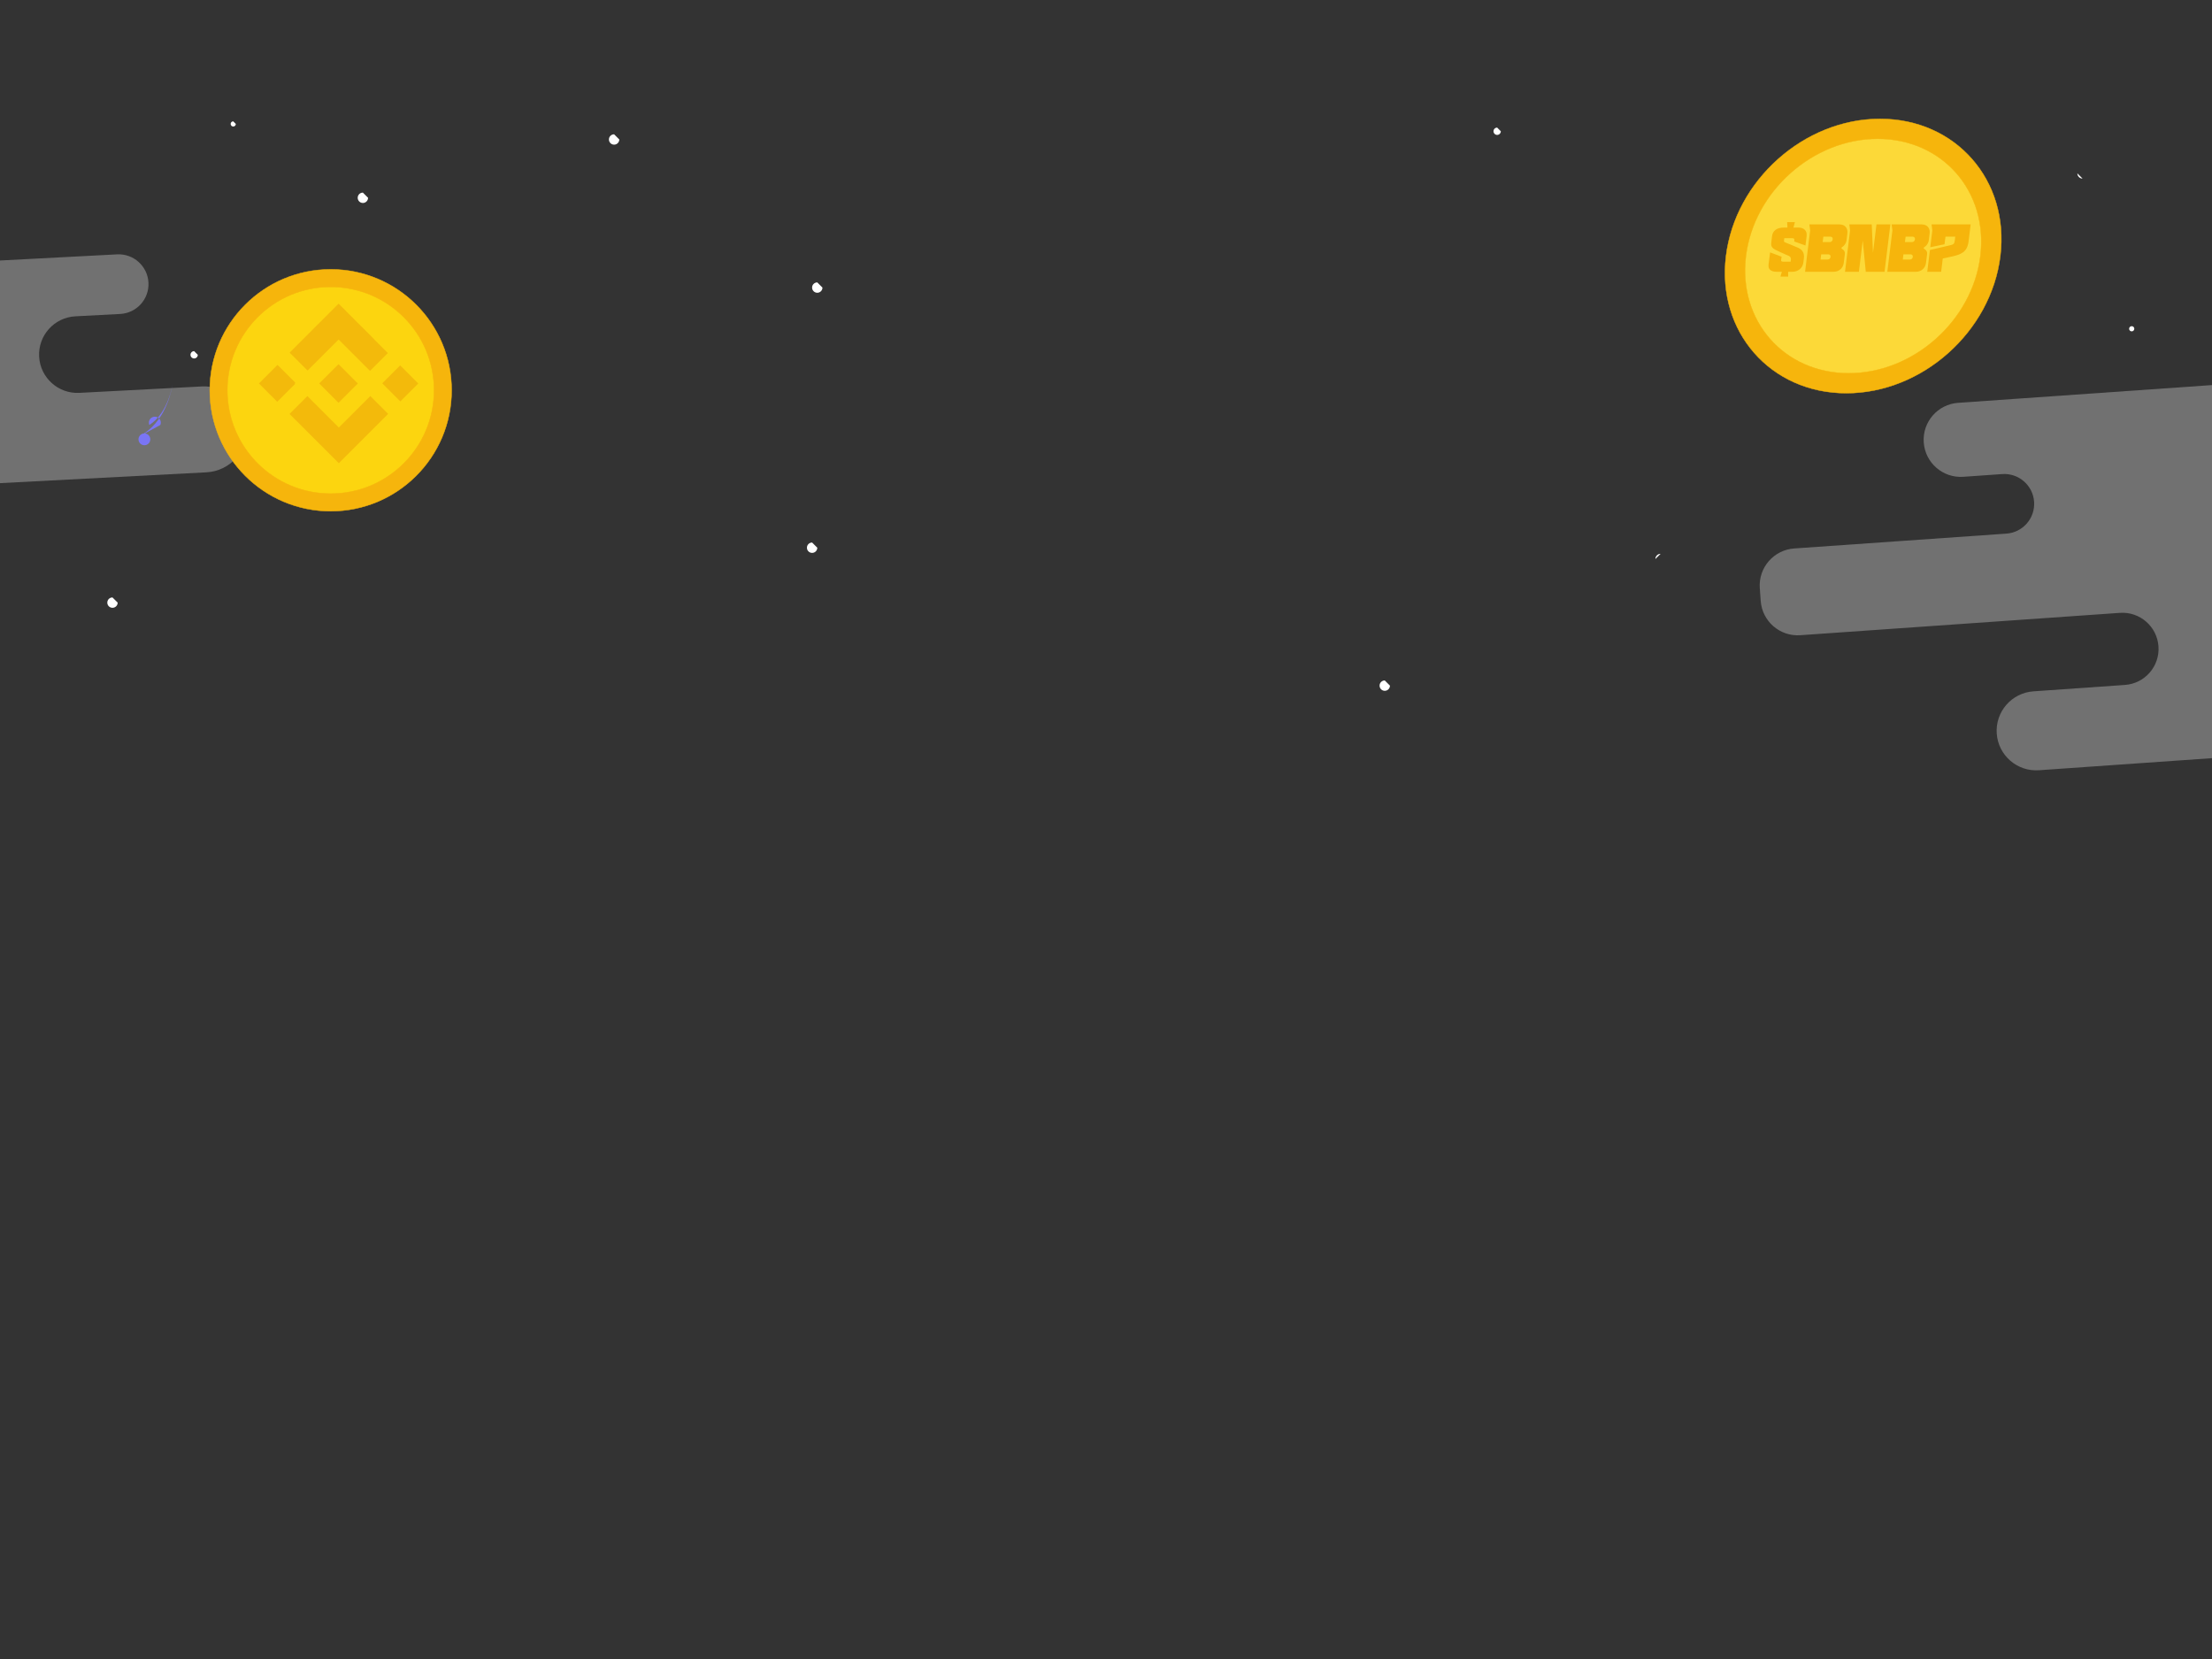 <?xml version="1.0" encoding="UTF-8"?>
<!DOCTYPE svg PUBLIC "-//W3C//DTD SVG 1.1//EN" "http://www.w3.org/Graphics/SVG/1.1/DTD/svg11.dtd">
<!-- Creator: CorelDRAW -->
<svg xmlns="http://www.w3.org/2000/svg" xml:space="preserve" width="381mm" height="285.75mm" version="1.1" style="shape-rendering:geometricPrecision; text-rendering:geometricPrecision; image-rendering:optimizeQuality; fill-rule:evenodd; clip-rule:evenodd"
viewBox="0 0 12365.48 9274.11"
 xmlns:xlink="http://www.w3.org/1999/xlink"
 xmlns:xodm="http://www.corel.com/coreldraw/odm/2003">
 <rect x="0" y="0" width="12365.48" height="9274.11" fill="#333333" stroke="none"/>
 <defs>
  <style type="text/css">
   <![CDATA[
    .str0 {stroke:#F6B50C;stroke-width:2.47;stroke-miterlimit:22.926}
    .fil8 {fill:none}
    .fil6 {fill:#FCD938}
    .fil4 {fill:#FCD50F}
    .fil3 {fill:#F6B50C}
    .fil5 {fill:#F3BA0B}
    .fil7 {fill:#F6B50C;fill-rule:nonzero}
    .fil1 {fill:white;fill-rule:nonzero;fill-opacity:0.302}
    .fil2 {fill:#7A75F5;fill-rule:nonzero}
    .fil0 {fill:white;fill-rule:nonzero}
   ]]>
  </style>
   <clipPath id="id0">
    <path d="M-0 0l12365.48 0 0 9274.11 -12365.48 0 0 -9274.11z"/>
   </clipPath>
 </defs>
 <g id="Layer_x0020_1">
  <g>
  </g>
  <g style="clip-path:url(#id0)">
   <g id="_2268290442528">
    <path class="fil0" d="M628.78 3339.81c-15.99,-0 -28.95,12.96 -28.95,28.95 0,15.99 12.97,28.96 28.96,28.96 15.99,0 28.96,-12.97 28.96,-28.96l-28.96 -28.95z"/>
    <path class="fil0" d="M10006.94 1566.5c16.06,0 29.02,-12.97 29.02,-28.96 -15.98,0.01 -28.95,12.97 -28.96,28.96l-0.07 0zm-5438.2 12.16c-15.99,0 -28.95,12.97 -28.95,28.96 0,15.99 12.97,28.96 28.96,28.96 15.99,0 28.96,-12.97 28.96,-28.96l-28.96 -28.96z"/>
    <path class="fil0" d="M3432.97 750.74c-15.99,-0 -28.95,12.96 -28.95,28.95 0,15.99 12.97,28.96 28.96,28.96 15.99,0 28.96,-12.97 28.96,-28.96l-28.96 -28.95z"/>
    <path class="fil0" d="M9282.95 3096.01c-16.06,0 -29.02,12.97 -29.02,28.96l29.02 -28.96zm-4743.11 -63.17c-15.99,-0 -28.95,12.96 -28.95,28.95 0,15.99 12.97,28.96 28.96,28.96 15.99,0 28.96,-12.97 28.96,-28.96l-28.96 -28.95zm3201.21 770.99c-15.99,-0.01 -28.96,12.96 -28.96,28.95 0,15.99 12.97,28.96 28.96,28.96 15.99,0 28.96,-12.97 28.96,-28.96l-28.95 -28.95zm-6437.21 -3125.48c-7.99,0 -14.47,6.48 -14.47,14.47 0,7.99 6.48,14.47 14.47,14.47 7.99,0 14.47,-6.48 14.47,-14.47l-14.47 -14.47zm10612.79 1173.95c8.07,0 14.51,-6.48 14.51,-14.48 0,-7.99 -6.44,-14.48 -14.51,-14.48 -7.99,0 -14.43,6.48 -14.43,14.48 0,7.99 6.44,14.48 14.43,14.48zm-9888.08 -775.57c-15.99,-0 -28.95,12.96 -28.95,28.95 0,15.99 12.97,28.96 28.96,28.96 15.99,0 28.96,-12.97 28.96,-28.96l-28.96 -28.95zm-943.27 886.19c-11.29,-0.01 -20.44,9.15 -20.44,20.44 0,11.29 9.16,20.45 20.45,20.45 11.29,0 20.45,-9.16 20.45,-20.45l-20.45 -20.44zm7284.14 -1249.64c-11.3,0 -20.46,9.16 -20.46,20.46 0,11.29 9.16,20.45 20.45,20.45 11.29,0 20.45,-9.16 20.45,-20.45l-20.45 -20.46z"/>
    <path class="fil0" d="M11612.9 969.2c-0,15.99 12.96,28.96 28.95,28.96l-28.95 -28.96z"/>
    <path class="fil1" d="M14116.66 2030.18l-3170.37 221.69c-114.21,7.99 -200.25,107.02 -192.27,221.23 7.99,114.21 107,200.29 221.21,192.31l217.68 -15.22c91.88,-6.42 171.66,62.89 178.1,154.79 6.44,91.9 -62.86,171.63 -154.82,178.06l-1186.31 82.96c-114.21,7.99 -200.34,107.02 -192.35,221.23l5.07 71.44c7.99,114.21 107,200.3 221.21,192.32l1786.9 -124.96c111.29,-7.78 207.72,76.12 215.54,187.35 7.82,111.27 -76.17,207.73 -187.37,215.51l-511.62 35.78c-121.85,8.53 -213.73,114.22 -205.15,236.02 8.5,121.86 114.21,213.69 235.98,205.17l2961.88 -207.11c121.85,-8.53 213.73,-114.22 205.15,-236.02 -8.5,-121.86 -114.21,-213.69 -235.98,-205.17l-538.59 37.66c-113.87,7.96 -212.62,-77.89 -220.6,-191.79 -7.99,-113.89 77.89,-212.66 191.75,-220.62l1336.67 -93.47c109.4,-7.65 204.29,74.86 211.93,184.24 9.02,129 120.91,226.24 249.89,217.22l2188 -153c132.41,-9.27 232.28,-124.14 223.01,-256.59 -9.28,-132.45 -124.08,-232.32 -256.59,-223.05l-933.08 65.24c-117.99,8.25 -220.35,-80.75 -228.59,-198.77 -8.33,-118.06 80.72,-220.4 198.71,-228.65l250.31 -17.51c91.88,-6.42 161.27,-86.16 154.82,-178.06 -6.44,-91.89 -86.21,-161.21 -178.1,-154.78l-133.7 9.35 -2285.73 159.83c-109.74,7.67 -204.89,-75.03 -212.62,-184.76 -8.24,-118.67 -111.2,-208.16 -229.96,-199.86l0.01 0.01z"/>
    <path class="fil1" d="M-2203.13 1156.55l-3173.78 166.33c-114.33,5.99 -202.14,103.51 -196.15,217.84 5.99,114.33 103.52,202.14 217.84,196.15l217.96 -11.42c91.99,-4.83 170.51,65.87 175.33,157.87 4.82,92 -65.88,170.51 -157.88,175.33l-1187.62 62.25c-114.33,5.98 -202.13,103.51 -196.15,217.84l3.75 71.52c5.99,114.33 103.51,202.14 217.84,196.15l1788.84 -93.75c111.34,-5.84 206.37,79.73 212.21,191.07 5.83,111.34 -79.73,206.37 -191.08,212.21l-512.21 26.84c-121.99,6.4 -215.65,110.46 -209.26,232.41 6.4,121.99 110.46,215.65 232.41,209.26l2965.04 -155.39c121.99,-6.4 215.65,-110.46 209.26,-232.41 -6.4,-121.99 -110.46,-215.65 -232.41,-209.26l-539.11 28.26c-114.02,5.97 -211.27,-81.6 -217.25,-195.61 -5.98,-114.01 81.59,-211.27 195.61,-217.24l1338.07 -70.13c109.55,-5.73 202.95,78.42 208.69,187.9 6.77,129.15 116.9,228.31 246.05,221.55l1940.83 -101.72c132.59,-6.95 234.45,-120.07 227.49,-252.66 -6.95,-132.59 -120.07,-234.44 -252.65,-227.49l-684.68 35.88c-118.19,6.2 -218.95,-84.59 -225.16,-202.73 -6.18,-118.19 84.6,-218.95 202.73,-225.15l250.57 -13.13c91.99,-4.83 162.69,-83.34 157.87,-175.34 -4.82,-91.99 -83.34,-162.69 -175.33,-157.87l-133.87 7.02 -2288.19 119.92c-109.8,5.75 -203.52,-78.59 -209.28,-188.45 -6.17,-118.8 -107.54,-210.08 -226.34,-203.85l0 -0.01z"/>
    <path class="fil2" d="M896.43 2375.58c1.71,-4.08 2.59,-8.45 2.59,-12.87 0,-18.4 -14.92,-33.32 -33.32,-33.32 -18.4,0 -33.32,14.92 -33.32,33.32 0,4.42 0.88,8.8 2.58,12.87 106.34,-67.39 129.07,-225.16 129.32,-226.75 -1.03,7.73 -26.79,189.96 -159.67,274.15 -17.2,1.35 -30.48,15.71 -30.48,32.96 0,18.26 14.8,33.06 33.06,33.06 18.26,0 33.06,-14.8 33.06,-33.06 0,-17.26 -13.28,-31.61 -30.49,-32.96l86.66 -47.4z"/>
    <g>
     <circle class="fil3 str0" cx="1848.64" cy="2181.7" r="675.89"/>
     <circle class="fil4 str0" cx="1848.64" cy="2181.7" r="577.94"/>
     <path class="fil5" d="M1893.31 2388.34c-0.17,0.26 -0.95,1.33 -0.79,0.16l-0.31 -0.42 -0.37 -0.37 -0.37 -0.37 -0.37 -0.37 -0.37 -0.37 -0.37 -0.37 -0.37 -0.37 -0.37 -0.37 -0.37 -0.37 -0.37 -0.37 -0.37 -0.37 -0.37 -0.37 -0.37 -0.37 -0.37 -0.37 -0.37 -0.37 -0.37 -0.37 -0.37 -0.37 -0.37 -0.37 -0.37 -0.37 -0.37 -0.37 -0.37 -0.37 -0.37 -0.37 -0.37 -0.37 -0.37 -0.37 -0.37 -0.37 -0.37 -0.37 -0.37 -0.37 -0.37 -0.37 -0.37 -0.37 -0.37 -0.37 -0.37 -0.37 -0.37 -0.37 -0.37 -0.37 -0.37 -0.37 -0.37 -0.37 -0.37 -0.37 -0.37 -0.37 -0.37 -0.37 -0.37 -0.37 -0.37 -0.37 -0.37 -0.37 -0.37 -0.37 -0.37 -0.37 -0.37 -0.37 -0.37 -0.37 -0.37 -0.37 -0.37 -0.37 -0.37 -0.37 -0.37 -0.37 -0.37 -0.37 -0.37 -0.37 -0.37 -0.37 -0.37 -0.37 -0.37 -0.37 -0.37 -0.37 -0.37 -0.37 -0.37 -0.37 -0.37 -0.37 -0.37 -0.37 -0.37 -0.37 -0.37 -0.37 -0.37 -0.37 -0.37 -0.37 -0.37 -0.37 -0.37 -0.37 -0.37 -0.37 -0.37 -0.37 -0.37 -0.37 -0.37 -0.37 -0.37 -0.37 -0.37 -0.37 -0.37 -0.37 -0.37 -0.37 -0.37 -0.37 -0.37 -0.37 -0.37 -0.37 -0.37 -0.37 -0.37 -0.37 -0.37 -0.37 -0.37 -0.37 -0.37 -0.37 -0.37 -0.37 -0.37 -0.37 -0.37 -0.37 -0.37 -0.37 -0.37 -0.37 -0.37 -0.37 -0.37 -0.37 -0.37 -0.37 -0.37 -0.37 -0.37 -0.37 -0.37 -0.37 -0.37 -0.37 -0.37 -0.37 -0.37 -0.37 -0.37 -0.37 -0.37 -0.37 -0.37 -0.37 -0.37 -0.37 -0.37 -0.37 -0.37 -0.37c-0.57,0.29 -0.37,0.31 -0.37,-0.37l-0.37 -0.37 -0.37 -0.37 -0.37 -0.37 -0.37 -0.37 -0.37 -0.37 -0.37 -0.37 -0.37 -0.37 -0.37 -0.37 -0.37 -0.37 -0.37 -0.37 -0.37 -0.37 -0.37 -0.37 -0.37 -0.37 -0.37 -0.37 -0.37 -0.37 -0.37 -0.37 -0.37 -0.37 -0.37 -0.37 -0.37 -0.37 -0.37 -0.37 -0.37 -0.37 -0.37 -0.37 -0.37 -0.37 -0.37 -0.37 -0.37 -0.37 -0.37 -0.37 -0.37 -0.37 -0.37 -0.37 -0.37 -0.37 -0.37 -0.37 -0.37 -0.37 -0.37 -0.37 -0.37 -0.37 -0.37 -0.37 -0.37 -0.37 -0.37 -0.37 -0.37 -0.37 -0.37 -0.37 -0.37 -0.37 -0.37 -0.37 -0.37 -0.37 -0.37 -0.37 -0.37 -0.37 -0.37 -0.37 -0.37 -0.37 -0.37 -0.37 -0.37 -0.37 -0.37 -0.37 -0.37 -0.37 -0.37 -0.37 -0.37 -0.37 -0.37 -0.37 -0.37 -0.37 -0.37 -0.37 -0.37 -0.37 -0.37 -0.37 -0.37 -0.37 -0.37 -0.37 -0.37 -0.37 -0.37 -0.37 -0.37 -0.37 -0.37 -0.37 -0.37 -0.37 -0.37 -0.37 -0.37 -0.37 -0.37 -0.37 -0.37 -0.37 -0.37 -0.37 -0.37 -0.37 -0.37 -0.37 -0.37 -0.37 -0.37 -0.37 -0.37 -0.37 -0.37 -0.37 -0.37 -0.37 -0.37 -0.37 -0.37 -0.37 -0.37 -0.37 -0.37 -0.37 -0.37 -0.37 -0.37 -0.37 -0.37 -0.37 -0.37 -0.37 -0.37 -0.37 -0.37 -0.37 -0.37 -0.37 -0.37 -0.37 -0.37 -0.37 -0.37 -0.37 -0.37 -0.37 -0.37 -0.37 -0.37 -0.37 -0.37 -0.37 -0.37 -0.37 -0.37 -0.37 -0.37 -0.37 -0.37 -0.37 -0.37 -0.37 -0.37 -0.37 -0.37 -0.37 -0.37 -0.37 -0.37 -0.37 -0.37 -0.37 -0.37 -0.37 -0.37 -0.37 -0.37 -0.37 -0.37 -0.37 -0.37 -0.37 -0.37 -0.37 -0.37 -0.37 -0.37 -0.37 -0.37 -0.37 -0.37 -0.37 -0.37 -0.37 -0.37 -0.37 -0.37 -0.37 -0.37 -0.37 -0.37 -0.37 -0.37 -0.37 -0.37 -0.37 -0.37 -0.37 -0.37 -0.37 -0.37 -0.37 -0.37 -0.37 -0.37 -0.37 -0.37 -0.37 -0.37 -0.37 -0.37 -0.37 -0.37 -0.37 -0.37 -0.37 -0.37 -0.37 -0.37 -0.37 -0.37 -0.37 -0.37 -0.37 -0.37 -0.37 -0.37 -0.37 -0.37 -0.37 -0.37 -0.37 -0.37 -0.37 -0.37 -0.37 -0.37 -0.37 -0.37 -0.37 -0.37 -0.37 -0.37 -0.37 -0.37 -0.37 -0.37 -0.37 -0.37 -0.37 -0.37 -0.37 -0.37 -0.37 -0.37 -0.37 -0.37 -0.37 -0.37 -0.37 -0.37 -0.37 -0.37 -0.37 -0.37 -0.37 -0.37 -0.37 -0.37 -0.37 -0.37 -0.37 -0.37 -0.37 -0.37 -0.37 -0.37 -0.37 -0.37 -0.37 -0.37 -0.37 -0.37 -0.37 -0.37 -0.37 -0.37 -0.37 -0.37 -0.37 -0.37 -0.37 -0.37 -0.37 -0.37 -0.37 -0.37 -0.37 -0.37 -0.37 -0.37 -0.37 -0.37 -0.37 -0.37 -0.37 -0.37 -0.37 -0.37 -0.37 -0.37 -0.37 -0.37 -0.37 -0.37 -0.37 -0.37 -0.37 -0.37 -0.37 -0.37 -0.37 -0.37 -0.37 -0.37 -0.37 -0.37 -0.37 -0.37 -0.37 -0.37 -0.37 -0.37 -0.37 -0.37 -0.37 -0.37 -0.37 -0.37 -0.37 -0.37 -0.37 -0.37 -0.37 -0.37 -0.37 -0.37 -0.37 -0.37 -0.37 -0.37 -0.37 -0.37 -0.37 -0.37 -0.37 -0.37 -0.37 -0.37 -0.37 -0.37 -0.37 -0.37 -0.37 -0.37 -0.37 -0.37 -0.37 -0.37 -0.37 -0.37 -0.37 -0.37 -0.37 -0.37 -0.37 -0.37 -0.37 -0.37 -0.37 -0.37 -0.37 -0.37 -0.37 -0.37 -0.37 -0.37 -0.37 -0.37 -0.37 -0.37 -0.37 -0.37 -0.37 -0.37 -0.37 -0.37 -0.37 -0.37 -0.37 -0.37 -0.37 -0.37 -0.37 -0.37 -0.37 -0.37 -0.37 -0.37 -0.37 -0.37 -0.37 -0.37 -0.37 -0.37 -0.37 -0.37 -0.37 -0.37 -0.37 -0.37 -0.37 -0.37 -0.37 -0.37 -0.37 -0.37 -0.37 -0.37 -0.37 -0.37 -0.37 -0.37 -0.37 -0.37 -0.37 -0.37 -0.37 -0.37 -0.37 -0.37 -0.37 -0.37 -0.37 -0.37 -0.37 -0.37 -0.37 -0.37 -0.37 -0.37 -0.37 -0.37 -0.37 -0.37 -0.37 -0.37 -0.37 -0.37 -0.37 -0.37 -0.37 -0.37 -0.37 -0.37 -0.37 -0.37 -0.37 -0.37 -0.37 -0.37 -0.37 -0.37 -0.37 -0.37 -0.37 -0.37 -0.37 -0.37 -0.37 -0.37 -0.37 -0.37 -0.37 -0.37 -0.37 -0.37 -0.37 -0.37 -0.37 -0.37 -0.37 -0.37 -0.37 -0.37 -0.37 -0.37 -0.37 -0.37 -0.37 -0.37 -0.37 -0.37 -0.37 -0.37 -0.37 -0.37 -0.37 -0.37 -0.37 -0.37 -0.37 -0.37 -0.37 -0.37 -0.37 -0.37 -0.37 -0.37 -0.37 -0.37 -0.37 -0.37 -0.37 -0.37 -0.37 -0.37 -0.37 -0.37 -0.37 -0.37 -0.37 -0.37 -0.37 -0.37 -0.37 -0.37 -0.37 -0.37 -0.37 -0.37 -0.37 -0.37 -0.37 -0.37 -0.37 -0.37 -0.37 -0.37 -0.37 -0.37 -0.37 -0.37 -0.37 -0.37 -0.37 -0.37 -0.37 -0.37 -0.37 -0.37 -0.37 -0.37 -0.37 -0.37 -0.37 -0.37 -0.37 -0.37 -0.37 -0.37 -0.37 -0.37 -0.37 -0.37 -0.37 -0.37 -0.37 -0.37 -0.37 -0.37 -0.37 -0.37 -0.37 -0.37 -0.37 -0.37 -0.37 -0.37 -0.37 -0.37 -0.37 -0.37 -0.37 -0.37 -0.37 -0.37 -0.37 -0.37 -0.37 -0.37 -0.37 -0.37 -0.37 -0.37 -0.37 -0.37 -0.37 -0.37 -0.37 -0.37 -0.37 -0.37 -0.37 -0.37 -0.37 -0.37 -0.37 -0.37 -0.37 -0.37 -0.37 -0.37 -0.37 -0.37 -0.37 -0.37 -0.37 -0.37 -0.37 -0.37 -0.37 -0.37 -0.37 -0.37 -0.37 -0.37 -0.37 -0.37 -0.37 -0.37 -0.37 -0.37 -0.37 -0.37 -0.37 -0.37 -0.37 -0.37 -0.37 -0.37 -0.37 -0.37 -0.37 -0.37 -0.37 -0.37 -0.37 -0.37 -0.37 -0.37 -0.37 -0.37 -0.37 -0.37 -0.37 -0.37 -0.37 -0.37 -0.37 -0.37 -0.37 -0.37 -0.37 -0.37 -0.37 -0.37 -0.37 -0.37 -0.37 -0.37 -0.37 -0.37 -0.37 -0.37 -0.37 -0.37 -0.37 -0.37 -0.37 -0.37 -0.37 -0.37 -0.37 -0.37 -0.37 -0.37 -0.37 -0.38 -0.4 -0.18 0 -0.56 0.4 -0.37 0.37 -0.37 0.37 -0.37 0.37 -0.37 0.37 -0.37 0.37 -0.37 0.37 -0.37 0.37 -0.37 0.37 -0.37 0.37 -0.37 0.37 -0.37 0.37 -0.37 0.37 -0.37 0.37 -0.37 0.37 -0.37 0.37 -0.37 0.37 -0.37 0.37 -0.37 0.37 -0.37 0.37 -0.37 0.37 -0.37 0.37 -0.37 0.37 -0.37 0.37 -0.37 0.37 -0.37 0.37 -0.37 0.37 -0.37 0.37 -0.37 0.37 -0.37 0.37 -0.37 0.37 -0.37 0.37 -0.37 0.37 -0.37 0.37 -0.37 0.37 -0.37 0.37 -0.37 0.37 -0.37 0.37 -0.37 0.37 -0.37 0.37 -0.37 0.37 -0.37 0.37 -0.37 0.37 -0.37 0.37 -0.37 0.37 -0.37 0.37 -0.37 0.37 -0.37 0.37 -0.37 0.37 -0.37 0.37 -0.37 0.37 -0.37 0.37 -0.37 0.37 -0.37 0.37 -0.37 0.37 -0.37 0.37 -0.37 0.37 -0.37 0.37 -0.37 0.37 -0.37 0.37 -0.37 0.37 -0.37 0.37 -0.37 0.37 -0.37 0.37 -0.37 0.37 -0.37 0.37 -0.37 0.37 -0.37 0.37 -0.37 0.37 -0.37 0.37 -0.37 0.37 -0.37 0.37 -0.37 0.37 -0.37 0.37 -0.37 0.37 -0.37 0.37 -0.37 0.37 -0.37 0.37 -0.37 0.37 -0.37 0.37 -0.37 0.37 -0.37 0.37 -0.37 0.37 -0.37 0.37 -0.37 0.37 -0.37 0.37 -0.37 0.37 -0.37 0.37 -0.37 0.37 -0.37 0.37 -0.37 0.37 -0.37 0.37 -0.37 0.37 -0.37 0.37 -0.37 0.37 -0.37 0.37 -0.37 0.37 -0.37 0.37 -0.37 0.37 -0.37 0.37 -0.37 0.37 -0.37 0.37 -0.37 0.37 -0.37 0.37 -0.37 0.37 -0.37 0.37 -0.37 0.37 -0.37 0.37 -0.37 0.37 -0.37 0.37 -0.37 0.37 -0.37 0.37 -0.37 0.37 -0.37 0.37 -0.37 0.37 -0.37 0.37 -0.37 0.37 -0.37 0.37 -0.37 0.37 -0.37 0.37 -0.37 0.37 -0.37 0.37 -0.37 0.37 -0.37 0.37 -0.37 0.37 -0.37 0.37 -0.37 0.37 -0.37 0.37 -0.37 0.37 -0.37 0.37 -0.37 0.37 -0.37 0.37 -0.37 0.37 -0.37 0.37 -0.37 0.37 -0.37 0.37 -0.37 0.37 -0.37 0.37 -0.37 0.37 -0.37 0.37 -0.37 0.37 -0.37 0.37 -0.37 0.37 -0.37 0.37 -0.37 0.37 -0.37 0.37 -0.37 0.37 -0.37 0.37 -0.37 0.37 -0.37 0.37 -0.37 0.37 -0.37 0.37 -0.37 0.37 -0.37 0.37 -0.37 0.37 -0.37 0.37 -0.37 0.37 -0.37 0.37 -0.37 0.37 -0.37 0.37 -0.37 0.37 -0.37 0.37 -0.37 0.37 -0.37 0.37 -0.37 0.37 -0.37 0.37 -0.37 0.37 -0.37 0.37 -0.37 0.37 -0.37 0.37 -0.37 0.37 -0.37 0.37 -0.37 0.37 -0.37 0.37 -0.37 0.37 -0.37 0.37 -0.37 0.37 -0.37 0.37 -0.37 0.37 -0.37 0.37 -0.37 0.37 -0.37 0.37 -0.37 0.37 -0.37 0.37 -0.37 0.37 -0.37 0.37 -0.37 0.37 -0.37 0.37 -0.37 0.37 -0.37 0.37 -0.37 0.37 -0.37 0.37 -0.37 0.37 -0.37 0.37 -0.37 0.37 -0.37 0.37 -0.37 0.37 -0.37 0.37 -0.37 0.37 -0.37 0.37 -0.37 0.37 -0.37 0.37 -0.37 0.37 -0.37 0.37 -0.37 0.37 -0.37 0.37 -0.37 0.37 -0.37 0.37 -0.37 0.37 -0.37 0.37 -0.37 0.37 -0.37 0.37 -0.37 0.37 -0.37 0.37 -0.37 0.37 -0.37 0.37 -0.37 0.37 -0.37 0.37 -0.37 0.37 -0.37 0.37 -0.37 0.37 -0.37 0.37 -0.37 0.37 -0.37 0.37 -0.37 0.37 -0.37 0.37 -0.37 0.37 -0.37 0.37 -0.37 0.37 -0.37 0.37 -0.37 0.37 -0.37 0.37 -0.37 0.37 -0.37 0.37 -0.37 0.37 -0.37 0.37 -0.37 0.37 -0.37 0.37 -0.37 0.37 -0.37 0.37 -0.37 0.37 -0.37 0.37 -0.37 0.37 -0.37 0.37 -0.37 0.37 -0.37 0.37 -0.37 0.37 -0.37 0.37 -0.37 0.37 -0.37 0.37 -0.37 0.37 -0.37 0.37 -0.37 0.37 -0.37 0.37 -0.37 0.37 -0.37 0.37 -0.37 0.37 -0.37 0.37 -0.37 0.37 -0.37 0.37 -0.37 0.37 -0.37 0.37 -0.37 0.37 -0.37 0.37 -0.37 0.37 -0.37 0.37 -0.37 0.37 -0.37 0.37 -0.37 0.37 -0.37 0.37 -0.34 0.47c4.09,4.69 29.26,29.31 34.39,34.44l206.68 206.7c10.38,10.38 24.04,24.61 34.23,34.21l0.51 -0.35 0.37 -0.37 0.37 -0.37 0.37 -0.37 0.37 -0.37 0.37 -0.37 0.37 -0.37 0.37 -0.37 0.37 -0.37 0.37 -0.37 0.37 -0.37 0.37 -0.37 0.37 -0.37 0.37 -0.37 0.37 -0.37 0.37 -0.37 0.37 -0.37 0.37 -0.37 0.37 -0.37 0.37 -0.37 0.37 -0.37 0.37 -0.37 0.37 -0.37 0.37 -0.37 0.37 -0.37 0.37 -0.37 0.37 -0.37 0.37 -0.37 0.37 -0.37 0.37 -0.37 0.37 -0.37 0.37 -0.37 0.37 -0.37 0.37 -0.37 0.37 -0.37 0.37 -0.37 0.37 -0.37 0.37 -0.37 0.37 -0.37 0.37 -0.37 0.37 -0.37 0.37 -0.37 0.37 -0.37 0.37 -0.37 0.37 -0.37 0.37 -0.37 0.37 -0.37 0.37 -0.37 0.37 -0.37 0.37 -0.37 0.37 -0.37 0.37 -0.37 0.37 -0.37 0.37 -0.37 0.37 -0.37 0.37 -0.37 0.37 -0.37 0.37 -0.37 0.37 -0.37 0.37 -0.37 0.37 -0.37 0.37 -0.37 0.37 -0.37 0.37 -0.37 0.37 -0.37 0.37 -0.37 0.37 -0.37 0.37 -0.37 0.37 -0.37 0.37 -0.37 0.37 -0.37 0.37 -0.37 0.37 -0.37 0.37 -0.37 0.37 -0.37 0.37 -0.37 0.37 -0.37 0.37 -0.37 0.37 -0.37 0.37 -0.37 0.37 -0.37 0.37 -0.37 0.37 -0.37 0.37 -0.37 0.37 -0.37 0.37 -0.37 0.37 -0.37 0.37 -0.37 0.37 -0.37 0.37 -0.37 0.37 -0.37 0.37 -0.37 0.37 -0.37 0.37 -0.37 0.37 -0.37 0.37 -0.37 0.37 -0.37 0.37 -0.37 0.37 -0.37 0.37 -0.37 0.37 -0.37 0.37 -0.37 0.37 -0.37 0.37 -0.37 0.37 -0.37 0.37 -0.37 0.37 -0.37 0.37 -0.37 0.37 -0.37 0.37 -0.37 0.37 -0.37 0.37 -0.37 0.37 -0.37 0.37 -0.37 0.37 -0.37 0.37 -0.37 0.37 -0.37 0.37 -0.37 0.37 -0.37 0.37 -0.37 0.37 -0.37 0.37 -0.37 0.37 -0.37 0.37 -0.37 0.37 -0.37 0.37 -0.37 0.37 -0.37 0.37 -0.37 0.37 -0.37 0.37 -0.37 0.37 -0.37 0.37 -0.37 0.37 -0.37 0.37 -0.37 0.37 -0.37 0.37 -0.37 0.37 -0.37 0.37 -0.37 0.37 -0.37 0.37 -0.37 0.37 -0.37 0.37 -0.37 0.37 -0.37 0.37 -0.37 0.37 -0.37 0.37 -0.37 0.37 -0.37 0.37 -0.37 0.37 -0.37 0.37 -0.37 0.37 -0.37 0.37 -0.37 0.37 -0.37 0.37 -0.37 0.37 -0.37 0.37 -0.37 0.37 -0.37 0.37 -0.37 0.37 -0.37 0.37 -0.37 0.37 -0.37 0.37 -0.37 0.37 -0.37 0.37 -0.37 0.37 -0.37 0.37 -0.37 0.37 -0.37 0.37 -0.37 0.37 -0.37 0.37 -0.37 0.37 -0.37 0.37 -0.37 0.37 -0.37 0.37 -0.37 0.37 -0.37 0.37 -0.37 0.37 -0.37 0.37 -0.37 0.37 -0.37 0.37 -0.37 0.37 -0.37 0.37 -0.37 0.37 -0.37 0.37 -0.37 0.37 -0.37 0.37 -0.37 0.37 -0.37 0.37 -0.37 0.37 -0.37 0.37 -0.37 0.37 -0.37 0.37 -0.37 0.37 -0.37 0.37 -0.37 0.37 -0.37 0.37 -0.37 0.37 -0.37 0.37 -0.37 0.37 -0.37 0.37 -0.37 0.37 -0.37 0.37 -0.37 0.37 -0.37 0.37 -0.37 0.37 -0.37 0.37 -0.37 0.37 -0.37 0.37 -0.37 0.37 -0.37 0.37 -0.37 0.37 -0.37 0.37 -0.37 0.37 -0.37 0.37 -0.37 0.37 -0.37 0.37 -0.37 0.37 -0.37 0.37 -0.37 0.37 -0.37 0.37 -0.37 0.37 -0.37 0.37 -0.37 0.37 -0.37 0.37 -0.37 0.37 -0.37 0.37 -0.37 0.37 -0.37 0.37 -0.37 0.37 -0.37 0.37 -0.37 0.37 -0.37 0.37 -0.37 0.37 -0.37 0.37 -0.37 0.37 -0.37 0.37 -0.37 0.37 -0.37 0.37 -0.37 0.37 -0.37 0.37 -0.37 0.37 -0.37 0.37 -0.37 0.37 -0.37 0.37 -0.37 0.37 -0.37 0.37 -0.37 0.37 -0.37 0.37 -0.37 0.37 -0.37 0.37 -0.37 0.37 -0.37 0.37 -0.37 0.37 -0.37 0.37 -0.37 0.37 -0.37 0.37 -0.37 0.37 -0.37 0.37 -0.37 0.37 -0.37 0.37 -0.37 0.37 -0.37 0.37 -0.37 0.37 -0.37 0.37 -0.37 0.37 -0.37 0.37 -0.37 0.37 -0.37 0.37 -0.37 0.37 -0.37 0.37 -0.37 0.37 -0.37 0.37 -0.37 0.37 -0.37 0.37 -0.37 0.37 -0.37 0.37 -0.37 0.37 -0.37 0.37 -0.37 0.37 -0.37 0.37 -0.37 0.37 -0.37 0.37 -0.37 0.37 -0.37 0.37 -0.37 0.37 -0.37 0.37 -0.37 0.37 -0.37 0.37 -0.37 0.37 -0.37 0.37 -0.37 0.37 -0.37 0.37 -0.37 0.37 -0.37 0.37 -0.37 0.37 -0.37 0.37 -0.37 0.37 -0.37 0.37 -0.37 0.37 -0.37 0.37 -0.37 0.37 -0.37 0.37 -0.37 0.37 -0.37 0.37 -0.37 0.37 -0.37 0.37 -0.37 0.37 -0.37 0.37 -0.37 0.37 -0.37 0.37 -0.37 0.37 -0.37 0.37 -0.37 0.37 -0.37 0.37 -0.37 0.37 -0.37 0.37 -0.37 0.37 -0.37 0.37 -0.37 0.37 -0.37 0.37 -0.37 0.37 -0.37 0.37 -0.37 0.37 -0.37 0.37 -0.37 0.37 -0.37 0.37 -0.37 0.37 -0.37 0.37 -0.37 0.37 -0.37 0.37 -0.37 0.37 -0.37 0.37 -0.37 0.37 -0.37 0.37 -0.37 0.37 -0.37 0.37 -0.37 0.37 -0.37 0.37 -0.37 0.37 -0.37 0.37 -0.37 0.37 -0.37 0.37 -0.37 0.37 -0.37 0.37 -0.37 0.37 -0.37 0.37 -0.37 0.37 -0.37 0.37 -0.37 0.37 -0.37 0.37 -0.37 0.37 -0.37 0.37 -0.37 0.37 -0.37 0.37 -0.37 0.37 -0.37 0.37 -0.37 0.37 -0.37 0.37 -0.37 0.37 -0.37 0.37 -0.37 0.37 -0.37 0.37 -0.37 0.37 -0.37 0.37 -0.37 0.37 -0.37 0.37 -0.37 0.37 -0.37 0.37 -0.37 0.37 -0.37 0.37 -0.37 0.37 -0.37 0.37 -0.37 0.37 -0.37 0.37 -0.37 0.37 -0.37 0.37 -0.37 0.37 -0.37 0.37 -0.37 0.37 -0.37 0.37 -0.37 0.37 -0.37 0.37 -0.37 0.37 -0.37 0.37 -0.37 0.37 -0.37 0.37 -0.37 0.37 -0.37 0.37 -0.37 0.37 -0.37 0.37 -0.37 0.37 -0.37 0.37 -0.37 0.37 -0.37 0.37 -0.37 0.37 -0.37 0.37 -0.37 0.37 -0.37 0.37 -0.37 0.37 -0.37 0.37 -0.37 0.37 -0.37 0.37 -0.37 0.37 -0.37 0.37 -0.37 0.37 -0.37 0.37 -0.37 0.37 -0.37 0.37 -0.37 0.37 -0.37 0.37 -0.37 0.37 -0.37 0.37 -0.37 0.37 -0.37 0.37 -0.37 0.37 -0.37 0.37 -0.37 0.37 -0.37 0.37 -0.37 0.37 -0.37 0.37 -0.37 0.37 -0.37 0.37 -0.37 0.37 -0.37 0.37 -0.37 0.37 -0.37 0.37 -0.37 0.37 -0.37 0.37 -0.37 0.37 -0.37 0.37 -0.37 0.37 -0.37 0.37 -0.37 0.37 -0.37 0.37 -0.37 0.37 -0.37 0.37 -0.37 0.37 -0.37 0.37 -0.37 0.37 -0.37 0.37 -0.37 0.37 -0.37 0.37 -0.37 0.37 -0.37 0.37 -0.37 0.37 -0.37 0.37 -0.37 0.37 -0.37 0.37 -0.37 0.37 -0.37 0.37 -0.37 0.37 -0.37 0.37 -0.37 0.37 -0.37 0.37 -0.37 0.37 -0.37 0.37 -0.37 0.37 -0.37 0.37 -0.37 0.37 -0.37 0.37 -0.37 0.37 -0.37 0.37 -0.37 0.37 -0.37 0.37 -0.37 0.37 -0.37 0.37 -0.37 0.37 -0.37 0.37 -0.37 0.37 -0.37 0.37 -0.37 0.37 -0.37 0.37 -0.37 0.37 -0.37 0.37 -0.37 0.37 -0.37 0.37 -0.37 0.37 -0.37 0.37 -0.37 0.37 -0.37 0.37 -0.37 0.37 -0.37 0.37 -0.37 0.37 -0.37 0.37 -0.37 0.37 -0.37 0.37 -0.37 0.37 -0.37 0.37 -0.37 0.37 -0.37 0.37 -0.37 0.37 -0.37 0.37 -0.37 0.37 -0.37 0.37 -0.37 0.37 -0.37 0.37 -0.37 0.37 -0.37 0.37 -0.37 0.37 -0.37 0.37 -0.37 0.37 -0.37 0.37 -0.37 0.37 -0.37 0.37 -0.37 0.37 -0.37 0.37 -0.37 0.37 -0.37 0.37 -0.37 0.37 -0.37 0.37 -0.37 0.37 -0.37 0.37 -0.37 0.37 -0.37 0.37 -0.37 0.37 -0.37 0.37 -0.37 0.37 -0.37 0.37 -0.37 0.37 -0.37 0.37 -0.37 0.37 -0.37 0.37 -0.37 0.37 -0.37 0.37 -0.37 0.37 -0.37 0.37 -0.37 0.37 -0.37 0.37 -0.37 0.37 -0.37 0.37 -0.37 0.37 -0.37 0.37 -0.37 0.37 -0.37 0.37 -0.37 0.37 -0.37 0.37 -0.37 0.37 -0.37 0.37 -0.37 0.37 -0.37 0.37 -0.37 0.37 -0.37 0.37 -0.37 0.37 -0.37 0.37 -0.37 0.37 -0.37 0.37 -0.37 0.37 -0.37 0.37 -0.37 0.37 -0.37 0.37 -0.37 0.37 -0.37 0.37 -0.37 0.37 -0.37 0.37 -0.37 0.37 -0.37 0.37 -0.37 0.37 -0.37 0.37 -0.37 0.37 -0.37 0.37 -0.37 0.37 -0.37 0.37 -0.37 0.37 -0.37 0.37 -0.37 0.37 -0.37 0.37 -0.37 0.37 -0.37 0.37 -0.37 0.37 -0.37 0.37 -0.37 0.37 -0.37 0.37 -0.37 0.37 -0.37 0.37 -0.37 0.37 -0.37 0.37 -0.37 0.37 -0.37 0.37 -0.37 0.37 -0.37 0.37 -0.37 0.37 -0.37 0.37 -0.37 0.37 -0.37 0.37 -0.37 0.37 -0.37 0.37 -0.37 0.37 -0.37 0.37 -0.37 0.37 -0.37 0.37 -0.37 0.37 -0.37 0.37 -0.37 0.37 -0.37 0.37 -0.37 0.37 -0.37 0.37 -0.37 0.37 -0.37 0.37 -0.37 0.37 -0.37 0.37 -0.37 0.37 -0.37 0.37 -0.37 0.37 -0.37 0.37 -0.37 0.37 -0.37 0.37 -0.37 0.37 -0.37 0.37 -0.37 0.37 -0.37 0.37 -0.37 0.37 -0.37 0.37 -0.37 0.37 -0.37 0.37 -0.37 0.37 -0.37 0.37 -0.37 0.37 -0.37 0.37 -0.37 0.37 -0.37 0.37 -0.37 0.37 -0.37 0.37 -0.37 0.37 -0.37 0.37 -0.37 0.37 -0.37 0.37 -0.37 0.37 -0.37 0.37 -0.37 0.37 -0.37 0.37 -0.37 0.37 -0.37 0.37 -0.37 0.37 -0.37 0.37 -0.37 0.37 -0.37 0.37 -0.37 0.37 -0.37 0.37 -0.37 0.37 -0.37 0.37 -0.37 0.37 -0.37 0.37 -0.37 0.37 -0.37 0.37 -0.37 0.37 -0.37 0.37 -0.37 0.37 -0.37 0.37 -0.37 0.37 -0.37 0.37 -0.37 0.37 -0.37 0.37 -0.37 0.37 -0.37 0.37 -0.37 0.37 -0.37 0.37 -0.37 0.37 -0.37 0.37 -0.37 0.37 -0.37 0.37 -0.37 0.37 -0.37 0.37 -0.37 0.37 -0.37 0.37 -0.37 0.37 -0.37 0.37 -0.37 0.37 -0.37 0.37 -0.37 0.37 -0.37 0.37 -0.37 0.37 -0.37 0.37 -0.37 0.37 -0.37 0.37 -0.37 0.37 -0.37 0.37 -0.37 0.37 -0.37 0.37 -0.37 0.37 -0.37 0.37 -0.37 0.37 -0.37 0.37 -0.37 0.37 -0.37 0.37 -0.37 0.37 -0.37 0.37 -0.37 0.37 -0.37 0.37 -0.37 0.37 -0.37 0.37 -0.37 0.37 -0.37 0.37 -0.37 0.37 -0.37 0.37 -0.37 0.37 -0.37 0.37 -0.37 0.37 -0.37 0.37 -0.37 0.37 -0.37 0.37 -0.37 0.37 -0.37 0.37 -0.37 0.37 -0.37 0.37 -0.37 0.37 -0.37 0.37 -0.37 0.37 -0.37 0.37 -0.37 0.37 -0.37 0.37 -0.37 0.37 -0.37 0.37 -0.37 0.37 -0.37 0.37 -0.37 0.37 -0.37 0.37 -0.37 0.37 -0.37 0.37 -0.37 0.37 -0.37 0.37 -0.37 0.37 -0.37 0.37 -0.37 0.37 -0.37 0.37 -0.37 0.37 -0.37 0.37 -0.37 0.37 -0.37 0.37 -0.37 0.37 -0.37 0.37 -0.37 0.37 -0.37 0.37 -0.37 0.37 -0.37 0.37 -0.37 0.37 -0.37 0.37 -0.37 0.37 -0.37 0.37 -0.37 0.37 -0.37 0.37 -0.37 0.37 -0.37 0.37 -0.37 0.37 -0.37 0.37 -0.37 0.37 -0.37 0.37 -0.37 0.37 -0.37 0.37 -0.37 0.37 -0.37 0.38 -0.36 -0.03 -0.75 -0.36 -0.38 -0.37 -0.37 -0.37 -0.37 -0.37 -0.37 -0.37 -0.37 -0.37 -0.37 -0.37 -0.37 -0.37 -0.37 -0.37 -0.37 -0.37 -0.37 -0.37 -0.37 -0.37 -0.37 -0.37 -0.37 -0.37 -0.37 -0.37 -0.37 -0.37 -0.37 -0.37 -0.37 -0.37 -0.37 -0.37 -0.37 -0.37 -0.37 -0.37 -0.37 -0.37 -0.37 -0.37 -0.37 -0.37 -0.37 -0.37 -0.37 -0.37 -0.37 -0.37 -0.37 -0.37 -0.37 -0.37 -0.37 -0.37 -0.37 -0.37 -0.37 -0.37 -0.37 -0.37 -0.37 -0.37 -0.37 -0.37 -0.37 -0.37 -0.37 -0.37 -0.37 -0.37 -0.37 -0.37 -0.37 -0.37 -0.37 -0.37 -0.37 -0.37 -0.37 -0.37 -0.37 -0.37 -0.37 -0.37 -0.37 -0.37 -0.37 -0.37 -0.37 -0.37 -0.37 -0.37 -0.37 -0.37 -0.37 -0.37 -0.37 -0.37 -0.37 -0.37 -0.37 -0.37 -0.37 -0.37 -0.37 -0.37 -0.37 -0.37 -0.37 -0.37 -0.37 -0.37 -0.37 -0.37 -0.37 -0.37 -0.37 -0.37 -0.37 -0.37 -0.37 -0.37 -0.37 -0.37 -0.37 -0.37 -0.37 -0.37 -0.37 -0.37 -0.37 -0.37 -0.37 -0.37 -0.37 -0.37 -0.37 -0.37 -0.37 -0.37 -0.37 -0.37 -0.37 -0.37 -0.37 -0.37 -0.37 -0.37 -0.37 -0.37 -0.37 -0.37 -0.37 -0.37 -0.37 -0.37 -0.37 -0.37 -0.37 -0.37 -0.37 -0.37 -0.37 -0.37 -0.37 -0.37 -0.37 -0.37 -0.37 -0.37 -0.37 -0.37 -0.37 -0.37 -0.37 -0.37 -0.37 -0.37 -0.37 -0.37 -0.37 -0.37 -0.37 -0.37 -0.37 -0.37 -0.37 -0.37 -0.37 -0.37 -0.37 -0.37 -0.37 -0.37 -0.37 -0.37 -0.37 -0.37 -0.37 -0.37 -0.37 -0.37 -0.37 -0.37 -0.37 -0.37 -0.37 -0.37 -0.37 -0.37 -0.37 -0.37 -0.37 -0.37 -0.37 -0.37 -0.37 -0.37 -0.37 -0.37 -0.37 -0.37 -0.37 -0.37 -0.37 -0.37 -0.37 -0.37 -0.37 -0.37 -0.37 -0.37 -0.37 -0.37 -0.37 -0.37 -0.37 -0.37 -0.37 -0.37 -0.37 -0.37 -0.37 -0.37 -0.37 -0.37 -0.37 -0.37 -0.37 -0.37 -0.37 -0.37 -0.37 -0.37 -0.37 -0.37 -0.37 -0.37 -0.37 -0.37 -0.37 -0.37 -0.37 -0.37 -0.37 -0.37 -0.37 -0.37 -0.37 -0.37 -0.37 -0.37 -0.37 -0.37 -0.37 -0.37 -0.37 -0.37 -0.37 -0.37 -0.37 -0.37 -0.37 -0.37 -0.37 -0.37 -0.37 -0.37 -0.37 -0.37 -0.37 -0.37 -0.37 -0.37 -0.37 -0.37 -0.37 -0.37 -0.37 -0.37 -0.37 -0.37 -0.37 -0.37 -0.37 -0.37 -0.37 -0.37 -0.37 -0.37 -0.37 -0.37 -0.37 -0.37 -0.37 -0.37 -0.37 -0.37 -0.37 -0.37 -0.37 -0.37 -0.37 -0.37 -0.37 -0.37 -0.37 -0.37 -0.37 -0.37 -0.37 -0.37 -0.37 -0.37 -0.37 -0.37 -0.37 -0.37 -0.37 -0.37 -0.37 -0.37 -0.37 -0.37 -0.37 -0.37 -0.37 -0.37 -0.37 -0.37 -0.37 -0.37 -0.37 -0.37 -0.37 -0.37 -0.37 -0.37 -0.37 -0.37 -0.37 -0.37 -0.37 -0.37 -0.37 -0.37 -0.37 -0.37 -0.37 -0.37 -0.37 -0.37 -0.37 -0.37 -0.37 -0.37 -0.37 -0.37 -0.37 -0.37 -0.37 -0.37 -0.37 -0.37 -0.37 -0.37 -0.37 -0.37 -0.37 -0.37 -0.37 -0.37 -0.37 -0.37 -0.37 -0.37 -0.37 -0.37 -0.37 -0.37 -0.37 -0.37 -0.37 -0.37 -0.37 -0.37 -0.37 -0.37 -0.37 -0.37 -0.37 -0.37 -0.37 -0.37 -0.37 -0.37 -0.37 -0.37 -0.37 -0.37 -0.37 -0.37 -0.37 -0.37 -0.37 -0.37 -0.37 -0.37 -0.37 -0.37 -0.37 -0.37 -0.37 -0.37 -0.37 -0.37 -0.37 -0.37 -0.37 -0.37 -0.37 -0.37 -0.37 -0.37 -0.37 -0.37 -0.37 -0.37 -0.37 -0.37 -0.37 -0.37 -0.37 -0.37 -0.37 -0.37 -0.37 -0.37 -0.37 -0.37 -0.37 -0.37 -0.37 -0.37 -0.37 -0.37 -0.37 -0.37 -0.37 -0.37 -0.37 -0.37 -0.37 -0.37 -0.37 -0.37 -0.37 -0.37 -0.37 -0.37 -0.37 -0.37 -0.37 -0.37 -0.37 -0.37 -0.37 -0.37 -0.37 -0.37 -0.37 -0.37 -0.37 -0.37 -0.37 -0.37 -0.37 -0.37 -0.37 -0.37 -0.37 -0.37 -0.37 -0.37 -0.37 -0.37 -0.37 -0.37 -0.37 -0.37 -0.37 -0.37 -0.37 -0.37 -0.37 -0.37 -0.37 -0.37 -0.37 -0.37 -0.37 -0.37 -0.37 -0.37 -0.37 -0.37 -0.37 -0.37 -0.37 -0.37 -0.37 -0.37 -0.37 -0.37 -0.37 -0.4 0.05 -176.25 176.11zm199.1 -490.87c-1.2,-2.31 -66.54,-66.89 -70.71,-71.06 -2.03,-2.02 -22.01,-22.55 -23.86,-23.51l-18.92 -19.27c-6.54,-6.54 -12.82,-12.82 -19.36,-19.36 -1.63,-1.63 -37.52,-36.77 -38.63,-39.01 -1.82,-0.58 -24.23,-24.4 -27.99,-27.52 -1.81,0.83 -24.34,23.98 -26.37,26.02l-77.64 77.62c-0.06,0.08 -0.25,0.31 -0.31,0.39 -0.41,0.58 -0.14,0.08 -0.34,0.63 -2.15,1.1 -40.89,40.53 -42.49,42.13l-121.32 121.32c-1.53,1.53 -4.35,3.78 -5.2,5.54l99.89 100.02c2.16,-1.4 85.23,-85.02 86.85,-86.64l65.09 -65.09c2.88,-2.88 20.34,-20.74 21.96,-21.67l0.24 0.36 0.37 0.37 0.37 0.37 0.37 0.37 0.37 0.37 0.37 0.37 0.37 0.37 0.37 0.37 0.37 0.37 0.37 0.37 0.37 0.37 0.37 0.37 0.37 0.37 0.37 0.37 0.37 0.37 0.37 0.37 0.37 0.37 0.37 0.37 0.37 0.37 0.37 0.37 0.37 0.37 0.37 0.37 0.37 0.37 0.37 0.37 0.37 0.37 0.37 0.37 0.37 0.37 0.37 0.37 0.37 0.37 0.37 0.37 0.37 0.37 0.37 0.37 0.37 0.37 0.37 0.37 0.37 0.37 0.37 0.37 0.37 0.37 0.37 0.37 0.37 0.37 0.37 0.37 0.37 0.37 0.37 0.37 0.37 0.37 0.37 0.37 0.37 0.37 0.37 0.37 0.37 0.37 0.37 0.37 0.37 0.37 0.37 0.37 0.37 0.37 0.37 0.37 0.37 0.37 0.37 0.37 0.37 0.37 0.37 0.37 0.37 0.37 0.37 0.37 0.37 0.37 0.37 0.37 0.37 0.37 0.37 0.37 0.37 0.37 0.37 0.37 0.37 0.37 0.37 0.37 0.37 0.37 0.37 0.37 0.37 0.37 0.37 0.37 0.37 0.37 0.37 0.37 0.37 0.37 0.37 0.37 0.37 0.37 0.37 0.37 0.37 0.37 0.37 0.37 0.37 0.37 0.37 0.37 0.37 0.37 0.37 0.37 0.37 0.37 0.37 0.37 0.37 0.37 0.37 0.37 0.37 0.37 0.37 0.37 0.37 0.37 0.37 0.37 0.37 0.37 0.37 0.37 0.37 0.37 0.37 0.37 0.37 0.37 0.37 0.37 0.37 0.37 0.37 0.37 0.37 0.37 0.37 0.37 0.37 0.37 0.37 0.37 0.37 0.37 0.37 0.37 0.37 0.37 0.37 0.37 0.37 0.37 0.37 0.37 0.37 0.37 0.37 0.37 0.37 0.37 0.37 0.37 0.37 0.37 0.37 0.37 0.37 0.37 0.37 0.37 0.37 0.37 0.37 0.37 0.37 0.37 0.37 0.37 0.37 0.37 0.37 0.37 0.37 0.37 0.37 0.37 0.37 0.37 0.37 0.37 0.37 0.37 0.37 0.37 0.37 0.37 0.37 0.37 0.37 0.37 0.37 0.37 0.37 0.37 0.37 0.37 0.37 0.37 0.37 0.37 0.37 0.37 0.37 0.37 0.37 0.37 0.37 0.37 0.37 0.37 0.37 0.37 0.37 0.37 0.37 0.37 0.37 0.37 0.37 0.37 0.37 0.37 0.37 0.37 0.37 0.37 0.37 0.37 0.37 0.37 0.37 0.37 0.37 0.37 0.37 0.37 0.37 0.37 0.37 0.37 0.37 0.37 0.37 0.37 0.37 0.37 0.37 0.37 0.37 0.37 0.37 0.37 0.37 0.37 0.37 0.37 0.37 0.37 0.37 0.37 0.37 0.37 0.37 0.37 0.37 0.37 0.37 0.37 0.37 0.37 0.37 0.37 0.37 0.37 0.37 0.37 0.37 0.37 0.37 0.37 0.37 0.37 0.37 0.37 0.37 0.37 0.37 0.37 0.37 0.37 0.37 0.37 0.37 0.37 0.37 0.37 0.37 0.37 0.37 0.37 0.37 0.37 0.37 0.37 0.37 0.37 0.37 0.37 0.37 0.37 0.37 0.37 0.37 0.37 0.37 0.37 0.37 0.37 0.37 0.37 0.37 0.37 0.37 0.37 0.37 0.37 0.37 0.37 0.37 0.37 0.37 0.37 0.37 0.37 0.37 0.37 0.37 0.37 0.37 0.37 0.37 0.37 0.37 0.37 0.37 0.37 0.37 0.37 0.37 0.37 0.37 0.37 0.37 0.37 0.37 0.37 0.37 0.37 0.37 0.37 0.37 0.37 0.37 0.37 0.37 0.37 0.37 0.37 0.37 0.37 0.37 0.37 0.37 0.37 0.37 0.37 0.37 0.37 0.37 0.37 0.37 0.37 0.37 0.37 0.37 0.37 0.37 0.37 0.37 0.37 0.37 0.37 0.37 0.37 0.37 0.37 0.37 0.37 0.37 0.37 0.37 0.37 0.37 0.37 0.37 0.37 0.37 0.37 0.37 0.37 0.37 0.37 0.37 0.37 0.37 0.37 0.37 0.37 0.37 0.37 0.37 0.37 0.37 0.37 0.37 0.37 0.37 0.37 0.37 0.37 0.37 0.37 0.37 0.37 0.37 0.37 0.37 0.37 0.37 0.37 0.37 0.37 0.37 0.37 0.37 0.37 0.37 0.37 0.37 0.37 0.37 0.37 0.37 0.37 0.37 0.37 0.37 0.37 0.37 0.37 0.37 0.37 0.37 0.37 0.37 0.37 0.37 0.37 0.37 0.37 0.37 0.37 0.37 0.37 0.37 0.37 0.37 0.37 0.37 0.37 0.37 0.37 0.37 0.37 0.37 0.37 0.37 0.37 0.37 0.37 0.37 0.37 0.37 0.37 0.37 0.37 0.37 0.37 0.37 0.37 0.37 0.37 0.37 0.37 0.37 0.37 0.37 0.37 0.37 0.37 0.37 0.37 0.37 0.37 0.37 0.37 0.37 0.37 0.37 0.37 0.37 0.37 0.37 0.37 0.37 0.37 0.37 0.37 0.37 0.37 0.37 0.37 0.37 0.37 0.37 0.37 0.37 0.37 0.37 0.37 0.37 0.37 0.37 0.37 0.37 0.37 0.37 0.37 0.37 0.37 0.37 0.37 0.37 0.37 0.37 0.37 0.37 0.37 0.37 0.37 0.37 0.37 0.37 0.37 0.37 0.37 0.37 0.37 0.37 0.37 0.37 0.37 0.37 0.37 0.37 0.37 0.37 0.37 0.37 0.37 0.37 0.37 0.37 0.37 0.37 0.37 0.37 0.37 0.37 0.37 0.37 0.37 0.37 0.37 0.37 0.37 0.37 0.37 0.37 0.37 0.37 0.37 0.37 0.37 0.37 0.37 0.37 0.37 0.37 0.37 0.37 0.37 0.37 0.37 0.37 0.37 0.37 0.37 0.37 0.37 0.37 0.37 0.37 0.37 0.37 0.37 0.37 0.37 0.37 0.37 0.37 0.37 0.37 0.37 0.37 0.37 0.37 0.37 0.37 0.37 0.37 0.37 0.37 0.37 0.37 0.37 0.37 0.37 0.37 0.37 0.37 0.37 0.37 0.37 0.37 0.37 0.37 0.37 0.37 0.37 0.37 0.37 0.37 0.37 0.37 0.37 0.37 0.37 0.37 0.37 0.37 0.37 0.37 0.37 0.37 0.37 0.37 0.37 0.37 0.37 0.37 0.37 0.37 0.37 0.37 0.37 0.37 0.37 0.37 0.37 0.37 0.37 0.37 0.37 0.37 0.37 0.37 0.37 0.37 0.37 0.37 0.37 0.37 0.37 0.37 0.37 0.37 0.37 0.37 0.37 0.37 0.37 0.37 0.37 0.37 0.37 0.37 0.37 0.37 0.37 0.37 0.37 0.37 0.37 0.37 0.37 0.37 0.37 0.37 0.37 0.37 0.37 0.37 0.37 0.37 0.37 0.37 0.37 0.37 0.37 0.37 0.37 0.37 0.37 0.37 0.37 0.37 0.37 0.37 0.37 0.37 0.37 0.37 0.37 0.37 0.37 0.37 0.37 0.37 0.37 0.37 0.37 0.37 0.37 0.37 0.37 0.37 0.37 0.37 0.37 0.37 0.37 0.37 0.37 0.37 0.37 0.37 0.37 0.37 0.37 0.37 0.37 0.37 0.37 0.37 0.37 0.37 0.37 0.37 0.37 0.37 0.37 0.37 0.37 0.37 0.37 0.37 0.37 0.37 0.37 0.37 0.37 0.37 0.37 0.37 0.37 0.37 0.37 0.37 0.37 0.37 0.37 0.37 0.37 0.37 0.37 0.37 0.37 0.37 0.37 0.37 0.37 0.37 0.37 0.37 0.37 0.37 0.37 0.37 0.37 0.37 0.37 0.37 0.37 0.37 0.37 0.37 0.37 0.37 0.37 0.37 0.37 0.37 0.37 0.37 0.37 0.37 0.37 0.37 0.37 0.37 0.37 0.37 0.37 0.37 0.37 0.37 0.37 0.37 0.37 0.37 0.37 0.37 0.37 0.37 0.37 0.37 0.37 0.37 0.37 0.37 0.37 0.37 0.37 0.37 0.37 0.37 0.37 0.37 0.37 0.37 0.4 0.37 0 0.37 -0.4 0.37 -0.37 0.37 -0.37 0.37 -0.37 0.37 -0.37 0.37 -0.37 0.37 -0.37 0.37 -0.37 0.37 -0.37 0.37 -0.37 0.37 -0.37 0.37 -0.37 0.37 -0.37 0.37 -0.37 0.37 -0.37 0.37 -0.37 0.37 -0.37 0.37 -0.37 0.37 -0.37 0.37 -0.37 0.37 -0.37 0.37 -0.37 0.37 -0.37 0.37 -0.37 0.37 -0.37 0.37 -0.37 0.37 -0.37 0.37 -0.37 0.37 -0.37 0.37 -0.37 0.37 -0.37 0.37 -0.37 0.37 -0.37 0.37 -0.37 0.37 -0.37 0.37 -0.37 0.37 -0.37 0.37 -0.37 0.37 -0.37 0.37 -0.37 0.37 -0.37 0.37 -0.37 0.37 -0.37 0.37 -0.37 0.37 -0.37 0.37 -0.37 0.37 -0.37 0.37 -0.37 0.37 -0.37 0.37 -0.37 0.37 -0.37 0.37 -0.37 0.37 -0.37 0.37 -0.37 0.37 -0.37 0.37 -0.37 0.37 -0.37 0.37 -0.37 0.37 -0.37 0.37 -0.37 0.37 -0.37 0.37 -0.37 0.37 -0.37 0.37 -0.37 0.37 -0.37 0.37 -0.37 0.37 -0.37 0.37 -0.37 0.37 -0.37 0.37 -0.37 0.37 -0.37 0.37 -0.37 0.37 -0.37 0.37 -0.37 0.37 -0.37 0.37 -0.37 0.37 -0.37 0.37 -0.37 0.37 -0.37 0.37 -0.37 0.37 -0.37 0.37 -0.37 0.37 -0.37 0.37 -0.37 0.37 -0.37 0.37 -0.37 0.37 -0.37 0.37 -0.37 0.37 -0.37 0.37 -0.37 0.37 -0.37 0.37 -0.37 0.37 -0.37 0.37 -0.37 0.37 -0.37 0.37 -0.37 0.37 -0.37 0.37 -0.37 0.37 -0.37 0.37 -0.37 0.37 -0.37 0.37 -0.37 0.37 -0.37 0.37 -0.37 0.37 -0.37 0.37 -0.37 0.37 -0.37 0.37 -0.37 0.37 -0.37 0.37 -0.37 0.37 -0.37 0.37 -0.37 0.37 -0.37 0.37 -0.37 0.37 -0.37 0.37 -0.37 0.37 -0.37 0.37 -0.37 0.37 -0.37 0.37 -0.37 0.37 -0.37 0.37 -0.37 0.37 -0.37 0.37 -0.37 0.37 -0.37 0.37 -0.37 0.37 -0.37 0.37 -0.37 0.37 -0.37 0.37 -0.37 0.37 -0.37 0.37 -0.37 0.37 -0.37 0.37 -0.37 0.37 -0.37 0.37 -0.37 0.37 -0.37 0.37 -0.37 0.37 -0.37 0.37 -0.37 0.37 -0.37 0.37 -0.37 0.37 -0.37 0.37 -0.37 0.37 -0.37 0.37 -0.37 0.37 -0.37 0.37 -0.37 0.37 -0.37 0.37 -0.37 0.37 -0.37 0.37 -0.37 0.37 -0.37 0.37 -0.37 0.37 -0.37 0.37 -0.37 0.37 -0.37 0.37 -0.37 0.37 -0.37 0.37 -0.37 0.37 -0.37 0.37 -0.37 0.37 -0.37 0.37 -0.37 0.37 -0.37 0.37 -0.37 0.37 -0.37 0.37 -0.37 0.37 -0.37 0.37 -0.37 0.37 -0.37 0.37 -0.37 0.37 -0.37 0.37 -0.37 0.37 -0.37 0.37 -0.37 0.37 -0.37 0.37 -0.37 0.37 -0.37 0.37 -0.37 0.37 -0.37 0.37 -0.37 0.37 -0.37 0.37 -0.37 0.37 -0.37 0.37 -0.37 0.37 -0.37 0.37 -0.37 0.37 -0.37 0.37 -0.37 0.37 -0.37 0.37 -0.37 0.37 -0.37 0.37 -0.37 0.37 -0.37 0.37 -0.37 0.37 -0.37 0.37 -0.37 0.37 -0.37 0.37 -0.37 0.37 -0.37 0.37 -0.37 0.37 -0.37 0.37 -0.37 0.37 -0.37 0.37 -0.37 0.37 -0.37 0.37 -0.37 0.37 -0.37 0.37 -0.37 0.37 -0.37 0.37 -0.37 0.37 -0.37 0.37 -0.37 0.37 -0.37 0.37 -0.37 0.37 -0.37 0.37 -0.37 0.37 -0.37 0.37 -0.37 0.37 -0.37 0.37 -0.37 0.37 -0.37 0.37 -0.37 0.37 -0.37 0.37 -0.37 0.37 -0.37 0.37 -0.37 0.37 -0.37 0.37 -0.37 0.37 -0.37 0.37 -0.37 0.37 -0.37 0.37 -0.37 0.37 -0.37 0.37 -0.37 0.37 -0.37 0.37 -0.37 0.37 -0.37 0.37 -0.37 0.37 -0.37 0.37 -0.37 0.37 -0.37 0.37 -0.37 0.37 -0.37 0.37 -0.37 0.37 -0.37 0.37 -0.37 0.37 -0.37 0.37 -0.37 0.37 -0.37 0.37 -0.37 0.37 -0.37 0.37 -0.37 0.37 -0.37 0.37 -0.37 0.37 -0.37 0.37 -0.37 0.37 -0.37 0.37 -0.37 0.37 -0.37 0.37 -0.37 0.37 -0.37 0.37 -0.37 0.37 -0.37 0.37 -0.37 0.37 -0.37 0.37 -0.37 0.37 -0.37 0.37 -0.37 0.34 -0.49 -34.75 -34.8c-0.63,-0.84 -0.27,-0.23 -0.46,-0.82 -2.01,-0.99 -3.82,-3.44 -5.46,-5.07l-30.98 -30.98c-0.83,-0.83 -4.02,-4.32 -5.07,-4.72zm45.03 244.54l-0.01 0.49 0.37 0.37 0.4 0.39 0 0.32 -0.01 0.43c1.8,2.11 4.16,4.22 6.21,6.27 30.53,30.53 62.29,61.7 92.38,92.4 0.76,0.78 0.81,1.24 1.63,0.86l0.44 -0.37 0.37 -0.37 0.37 -0.37 0.37 -0.37 0.37 -0.37 0.37 -0.37 0.37 -0.37 0.37 -0.37 0.37 -0.37 0.37 -0.37 0.37 -0.37 0.37 -0.37 0.37 -0.37 0.37 -0.37 0.37 -0.37 0.37 -0.37 0.37 -0.37 0.37 -0.37 0.37 -0.37 0.37 -0.37 0.37 -0.37 0.37 -0.37 0.37 -0.37 0.37 -0.37 0.37 -0.37 0.37 -0.37 0.37 -0.37 0.37 -0.37 0.37 -0.37 0.37 -0.37 0.37 -0.37 0.37 -0.37 0.37 -0.37 0.37 -0.37 0.37 -0.37 0.37 -0.37 0.37 -0.37 0.37 -0.37 0.37 -0.37 0.37 -0.37 0.37 -0.37 0.37 -0.37 0.37 -0.37 0.37 -0.37 0.37 -0.37 0.37 -0.37 0.37 -0.37 0.37 -0.37 0.37 -0.37 0.37 -0.37 0.37 -0.37 0.37 -0.37 0.37 -0.37 0.37 -0.37 0.37 -0.37 0.37 -0.37 0.37 -0.37 0.37 -0.37 0.37 -0.37 0.37 -0.37 0.37 -0.37 0.37 -0.37 0.37 -0.37 0.37 -0.37 0.37 -0.37 0.37 -0.37 0.37 -0.37 0.37 -0.37 0.37 -0.37 0.37 -0.37 0.37 -0.37 0.37 -0.37 0.37 -0.37 0.37 -0.37 0.37 -0.37 0.37 -0.37 0.37 -0.37 0.37 -0.37 0.37 -0.37 0.37 -0.37 0.37 -0.37 0.37 -0.37 0.37 -0.37 0.37 -0.37 0.37 -0.37 0.37 -0.37 0.37 -0.37 0.37 -0.37 0.37 -0.37 0.37 -0.37 0.37 -0.37 0.37 -0.37 0.37 -0.37 0.37 -0.37 0.37 -0.37 0.37 -0.37 0.37 -0.37 0.37 -0.37 0.37 -0.37 0.37 -0.37 0.37 -0.37 0.37 -0.37 0.37 -0.37 0.37 -0.37 0.37 -0.37 0.37 -0.37 0.37 -0.37 0.37 -0.37 0.37 -0.37 0.37 -0.37 0.37 -0.37 0.37 -0.37 0.37 -0.37 0.37 -0.37 0.37 -0.37 0.37 -0.37 0.37 -0.37 0.37 -0.37 0.37 -0.37 0.37 -0.37 0.37 -0.37 0.37 -0.37 0.37 -0.37 0.37 -0.37 0.37 -0.37 0.37 -0.37 0.37 -0.37 0.37 -0.37 0.37 -0.37 0.37 -0.37 0.37 -0.37 0.37 -0.37 0.37 -0.37 0.37 -0.37 0.37 -0.37 0.37 -0.37 0.37 -0.37 0.37 -0.37 0.37 -0.37 0.37 -0.37 0.37 -0.37 0.37 -0.37 0.37 -0.37 0.37 -0.37 0.37 -0.37 0.37 -0.37 0.37 -0.37 0.37 -0.37 0.37 -0.37 0.37 -0.37 0.37 -0.37 0.37 -0.37 0.37 -0.37 0.37 -0.37 0.37 -0.37 0.37 -0.37 0.37 -0.37 0.37 -0.37 0.37 -0.37 0.37 -0.37 0.37 -0.37 0.37 -0.37 0.37 -0.37 0.37 -0.37 0.37 -0.37 0.37 -0.37 0.37 -0.37 0.37 -0.37 0.37 -0.37 0.37 -0.37 0.37 -0.37 0.37 -0.37 0.37 -0.37 0.37 -0.37 0.37 -0.37 0.37 -0.37 0.37 -0.37 0.37 -0.37 0.37 -0.37 0.37 -0.37 0.37 -0.37 0.37 -0.37 0.37 -0.37 0.37 -0.37 0.37 -0.37 0.37 -0.37 0.37 -0.37 0.37 -0.37 0.37 -0.37 0.37 -0.37 0.37 -0.37 0.37 -0.37 0.37 -0.37 0.37 -0.37 0.37 -0.37 0.37 -0.37 0.37 -0.37 0.37 -0.37 0.37 -0.37 0.37 -0.37 0.37 -0.37 0.37 -0.37 0.37 -0.37 0.37 -0.37 0.37 -0.37 0.37 -0.37 0.37 -0.37 0.37 -0.37 0.37 -0.37 0.37 -0.37 0.37 -0.37 0.37 -0.37 0.37 -0.37 0.37 -0.37 0.37 -0.37 0.37 -0.37 0.37 -0.37 0.37 -0.37 0.37 -0.37 0.37 -0.37 0.37 -0.37 0.37 -0.37 0.37 -0.37 0.37 -0.37 0.37 -0.37 0.37 -0.37 0.37 -0.37 0.37 -0.37 0.37 -0.37 0.37 -0.37 0.37 -0.37 0.37 -0.37 0.37 -0.37 0.37 -0.37 0.37 -0.37 0.37 -0.37 0.37 -0.37 0.37 -0.37 0.37 -0.37 0.37 -0.37 0.37 -0.37 0.37 -0.37 0.37 -0.37 0.37 -0.37 0.37 -0.37 0.37 -0.37 0.37 -0.37 0.37 -0.37 0.37 -0.37 0.37 -0.37 0.37 -0.37 0.37 -0.37 0.37 -0.37 0.37 -0.37 0.37 -0.37 0.37 -0.37 0.37 -0.37 0.37 -0.37 0.37 -0.37 0.37 -0.37 0.37 -0.37 0.37 -0.37 0.37 -0.37 0.37 -0.37 0.37 -0.37 0.37 -0.37 0.37 -0.37 0.37 -0.37 0.37 -0.37 0.37 -0.37 0.37 -0.37 -0.02 -0.43 -100.95 -101.03 -100 99.87zm-244.63 109.25l0.52 -0.34 0.37 -0.37 0.37 -0.37 0.37 -0.37 0.37 -0.37 0.37 -0.37 0.37 -0.37 0.37 -0.37 0.37 -0.37 0.37 -0.37 0.37 -0.37 0.37 -0.37 0.37 -0.37 0.37 -0.37 0.37 -0.37 0.37 -0.37 0.37 -0.37 0.37 -0.37 0.37 -0.37 0.37 -0.37 0.37 -0.37 0.37 -0.37 0.37 -0.37 0.37 -0.37 0.37 -0.37 0.37 -0.37 0.37 -0.37 0.37 -0.37 0.37 -0.37 0.37 -0.37 0.37 -0.37 0.37 -0.37 0.37 -0.37 0.37 -0.37 0.37 -0.37 0.37 -0.37 0.37 -0.37 0.37 -0.37 0.37 -0.37 0.37 -0.37 0.37 -0.37 0.37 -0.37 0.37 -0.37 0.37 -0.37 0.37 -0.37 0.37 -0.37 0.37 -0.37 0.37 -0.37 0.37 -0.37 0.37 -0.37 0.37 -0.37 0.37 -0.37 0.37 -0.37 0.37 -0.37 0.37 -0.37 0.37 -0.37 0.37 -0.37 0.37 -0.37 0.37 -0.37 0.37 -0.37 0.37 -0.37 0.37 -0.37 0.37 -0.37 0.37 -0.37 0.37 -0.37 0.37 -0.37 0.37 -0.37 0.37 -0.37 0.37 -0.37 0.37 -0.37 0.37 -0.37 0.37 -0.37 0.37 -0.37 0.37 -0.37 0.37 -0.37 0.37 -0.37 0.37 -0.37 0.37 -0.37 0.37 -0.37 0.37 -0.37 0.37 -0.37 0.37 -0.37 0.37 -0.37 0.37 -0.37 0.37 -0.37 0.37 -0.37 0.37 -0.37 0.37 -0.37 0.37 -0.37 0.37 -0.37 0.37 -0.37 0.37 -0.37 0.37 -0.37 0.37 -0.37 0.37 -0.37 0.37 -0.37 0.37 -0.37 0.37 -0.37 0.37 -0.37 0.37 -0.37 0.37 -0.37 0.37 -0.37 0.37 -0.37 0.37 -0.37 0.37 -0.37 0.37 -0.37 0.37 -0.37 0.37 -0.37 0.37 -0.37 0.37 -0.37 0.37 -0.37 0.37 -0.37 0.37 -0.37 0.37 -0.37 0.37 -0.37 0.37 -0.37 0.37 -0.37 0.37 -0.37 0.37 -0.37 0.37 -0.37 0.37 -0.37 0.37 -0.37 0.37 -0.37 0.37 -0.37 0.37 -0.37 0.37 -0.37 0.37 -0.37 0.37 -0.37 0.37 -0.37 0.37 -0.37 0.37 -0.37 0.37 -0.37 0.37 -0.37 0.37 -0.37 0.37 -0.37 0.37 -0.37 0.37 -0.37 0.37 -0.37 0.37 -0.37 0.37 -0.37 0.37 -0.37 0.37 -0.37 0.37 -0.37 0.37 -0.37 0.37 -0.37 0.37 -0.37 0.37 -0.37 0.37 -0.37 0.37 -0.37 0.37 -0.37 0.37 -0.37 0.37 -0.37 0.37 -0.37 0.37 -0.37 0.37 -0.37 0.37 -0.37 0.37 -0.37 0.37 -0.37 0.37 -0.37 0.37 -0.37 0.37 -0.37 0.37 -0.37 0.37 -0.37 0.37 -0.37 0.37 -0.37 0.37 -0.37 0.37 -0.37 0.37 -0.37 0.37 -0.37 0.37 -0.37 0.37 -0.37 0.37 -0.37 0.37 -0.37 0.37 -0.37 0.37 -0.37 0.37 -0.37 0.37 -0.37 0.37 -0.37 0.37 -0.37 0.37 -0.37 0.37 -0.37 0.37 -0.37 0.37 -0.37 0.37 -0.37 0.37 -0.37 0.37 -0.37 0.37 -0.37 0.37 -0.37 0.37 -0.37 0.37 -0.37 0.37 -0.37 0.37 -0.37 0.37 -0.37 0.37 -0.37 0.37 -0.37 0.37 -0.37 0.37 -0.37 0.37 -0.37 0.37 -0.37 0.37 -0.37 0.37 -0.37 0.37 -0.37 0.37 -0.37 0.37 -0.37 0.37 -0.37 0.37 -0.37 0.37 -0.37 0.37 -0.37 0.37 -0.37 0.37 -0.37 0.37 -0.37 0.37 -0.37 0.37 -0.37 0.37 -0.37 0.37 -0.37 0.37 -0.37 0.37 -0.37 0.37 -0.37 0.37 -0.37 0.37 -0.37 0.37 -0.37 0.37 -0.37 0.37 -0.37 0.37 -0.37 0.37 -0.37 0.37 -0.37 0.37 -0.37 0.37 -0.37 0.37 -0.37 0.37 -0.37 0.37 -0.37 0.37 -0.37 0.37 -0.37 0.37 -0.37 0.37 -0.37 0.37 -0.37 0.37 -0.37 0.37 -0.37 0.37 -0.37 0.37 -0.37 0.37 -0.37 0.37 -0.37 0.37 -0.37 0.37 -0.37 0.37 -0.37 0.37 -0.37 0.37 -0.37 0.37 -0.37 0.37 -0.37 0.37 -0.37 0.37 -0.37 0.37 -0.37 0.37 -0.37 0.37 -0.37 0.37 -0.37 0.37 -0.37 0.37 -0.37 0.37 -0.37 0.37 -0.37 0.37 -0.37 0.37 -0.37 0.37 -0.37 0.37 -0.37 0.37 -0.37 0.37 -0.37 0.37 -0.37 0.37 -0.37 0.37 -0.37 0.37 -0.37 0.37 -0.37 0.37 -0.37 0.37 -0.37 0.37 -0.37 0.37 -0.37 0.37 -0.37 0.37 -0.37 0.37 -0.37 0.37 -0.37 0.37 -0.37 0.37 -0.37 0.37 -0.37 0.37 -0.37 0.37 -0.37 0.37 -0.37 0.37 -0.37 0.37 -0.37 0.37 -0.37 0.37 -0.37 0.37 -0.37 0.37 -0.37 0.37 -0.37 0.37 -0.37 -0.02 -0.44 -107.62 -107.68c-2.09,1.02 -52.51,52.16 -54.07,53.72 -9.22,9.2 -17.84,17.84 -26.92,26.92 -9.02,9.02 -18.35,17.92 -27.04,27.07l107.84 108.06zm-243.61 -105.68l0 -0.51 -0.37 -0.37 -0.37 -0.37 -0.37 -0.37 -0.37 -0.37c-0.5,-0.35 -0.49,-0.08 0.01,-0.43l3.3 -3.55 -0.36 -0.44 -0.37 -0.37 -0.37 -0.37 -0.37 -0.37 -0.37 -0.37 -0.37 -0.37 -0.37 -0.37 -0.37 -0.37 -0.37 -0.37 -0.37 -0.37 -0.37 -0.37 -0.37 -0.37 -0.37 -0.37 -0.37 -0.37 -0.37 -0.37 -0.37 -0.37 -0.37 -0.37 -0.37 -0.37 -0.37 -0.37 -0.37 -0.37 -0.37 -0.37 -0.37 -0.37 -0.37 -0.37 -0.37 -0.37 -0.37 -0.37 -0.37 -0.37 -0.37 -0.37 -0.37 -0.37 -0.37 -0.37 -0.37 -0.37 -0.37 -0.37 -0.37 -0.37 -0.37 -0.37 -0.37 -0.37 -0.37 -0.37 -0.37 -0.37 -0.37 -0.37 -0.37 -0.37 -0.37 -0.37 -0.37 -0.37 -0.37 -0.37 -0.37 -0.37 -0.37 -0.37 -0.37 -0.37 -0.37 -0.37 -0.37 -0.37 -0.37 -0.37 -0.37 -0.37 -0.37 -0.37 -0.37 -0.37 -0.37 -0.37 -0.37 -0.37 -0.37 -0.37 -0.37 -0.37 -0.37 -0.37 -0.37 -0.37 -0.37 -0.37 -0.37 -0.37 -0.37 -0.37 -0.37 -0.37 -0.37 -0.37 -0.37 -0.37 -0.37 -0.37 -0.37 -0.37 -0.37 -0.37 -0.37 -0.37 -0.37 -0.37 -0.37 -0.37 -0.37 -0.37 -0.37 -0.37 -0.37 -0.37 -0.37 -0.37 -0.37 -0.37 -0.37 -0.37 -0.37 -0.37 -0.37 -0.37 -0.37 -0.37 -0.37 -0.37 -0.37 -0.37 -0.37 -0.37 -0.37 -0.37 -0.37 -0.37 -0.37 -0.37 -0.37 -0.37 -0.37 -0.37 -0.37 -0.37 -0.37 -0.37 -0.37 -0.37 -0.37 -0.37 -0.37 -0.37 -0.37 -0.37 -0.37 -0.37 -0.37 -0.37 -0.37 -0.37 -0.37 -0.37 -0.37 -0.37 -0.37 -0.37 -0.37 -0.37 -0.37 -0.37 -0.37 -0.37 -0.37 -0.37 -0.37 -0.37 -0.37 -0.37 -0.37 -0.37 -0.37 -0.37 -0.37 -0.37 -0.37 -0.37 -0.37 -0.37 -0.37 -0.37 -0.37 -0.37 -0.37 -0.37 -0.37 -0.37 -0.37 -0.37 -0.37 -0.37 -0.37 -0.37 -0.37 -0.37 -0.37 -0.37 -0.37 -0.37 -0.37 -0.37 -0.37 -0.37 -0.37 -0.37 -0.37 -0.37 -0.37 -0.37 -0.37 -0.37 -0.37 -0.37 -0.37 -0.37 -0.37 -0.37 -0.37 -0.37 -0.37 -0.37 -0.37 -0.37 -0.37 -0.37 -0.37 -0.37 -0.37 -0.37 -0.37 -0.37 -0.37 -0.37 -0.37 -0.37 -0.37 -0.37 -0.37 -0.37 -0.37 -0.37 -0.37 -0.37 -0.37 -0.37 -0.37 -0.37 -0.37 -0.37 -0.37 -0.37 -0.37 -0.37 -0.37 -0.37 -0.37 -0.37 -0.37 -0.37 -0.37 -0.37 -0.37 -0.37 -0.37 -0.37 -0.37 -0.37 -0.37 -0.37 -0.37 -0.37 -0.37 -0.37 -0.37 -0.37 -0.37 -0.37 -0.37 -0.37 -0.37 -0.37 -0.37 -0.37 -0.37 -0.37 -0.37 -0.37 -0.37 -0.37 -0.37 -0.37 -0.37 -0.37 -0.37 -0.37 -0.37 -0.37 -0.37 -0.37 -0.37 -0.37 -0.37 -0.37 -0.37 -0.37 -0.37 -0.37 -0.37 -0.37 -0.37 -0.37 -0.37 -0.37 -0.37 -0.37 -0.37 -0.37 -0.37 -0.37 -0.37 -0.37 -0.37 -0.37 -0.37 -0.37 -0.37 -0.37 -0.37 -0.37 -0.37 -0.37 -0.37 -0.37 -0.37 -0.37 -0.37 -0.37 -0.37 -0.37 -0.37 -0.37 -0.37 -0.37 -0.37 -0.37 -0.37 -0.37 -0.37 -0.37 -0.37 -0.37 -0.37 -0.37 -0.37 -0.37 -0.37 -0.37 -0.37 -0.37 -0.37 -0.37 -0.37 -0.37 -0.37 -0.37 -0.37 -0.37 -0.37 -0.37 -0.37 -0.37 -0.37 -0.37 -0.37 -0.37 -0.37 -0.37 -0.37 -0.37 -0.37 -0.37 -0.37 -0.37 -0.37 -0.37 -0.37 -0.37 -0.37 -0.37 -0.37 -0.37 -0.37 -0.37 -0.37 -0.37 -0.37 -0.37 -0.37 -0.37 -0.37 -0.37 -0.37 -0.37 -0.37 -0.37 -0.37 -0.37 -0.37 -0.37 -0.37 -0.37 -0.37 -0.37 -0.37 -0.37 -0.37 -0.37 -0.37 -0.37 -0.37 -0.37 -0.37 -0.37 -0.37 -0.37 -0.37 -0.37 -0.37 -0.37 -0.37 -0.37 -0.37 -0.37 -0.37 -0.37 -0.37 -0.37 -0.37 -0.37 -0.37 -0.37 -0.37 -0.37 -0.37 -0.37 -0.37 -0.37 -0.37 -0.37 -0.37 -0.37 -0.37 -0.37 -0.37 -0.37 -0.37 -0.37 -0.37 -0.37 -0.37 -0.37 -0.37 -0.37 -0.37 -0.37 -0.37 -0.37 -0.37 -0.37 -0.37 -0.37 -0.37 -0.37 -0.37 -0.37 -0.37 -0.37 -0.37 -0.37 -0.37 -0.37 -0.37 -0.37 -0.37 -0.37 -0.37 -0.37 -0.37 -0.37 -0.37 -0.37 -0.37 -0.37 -0.37 -0.37 -0.37 -0.37 -0.37 -0.37 -0.37 -0.37 -0.37 -0.37 -0.39 -0.39c-1.76,0.86 -11.01,10.64 -13.09,12.73l-64.89 64.91c-8.65,8.64 -17.6,17.19 -25.93,25.96l102.01 102.26 100.01 -99.87z"/>
    </g>
    <circle class="fil3 str0" transform="matrix(0.881 -0 -0.108 0.881 10415.4 1431.23)" r="870.26"/>
    <circle class="fil6 str0" transform="matrix(0.753 -0 -0.093 0.753 10415.4 1431.23)" r="870.26"/>
    <path class="fil7" d="M9992.19 1272.15l-1.56 -30.37 43.08 0 -7.97 30.37 28.25 0c15.54,0 27.42,4.36 35.65,13.07 8.23,8.71 11.46,20.25 9.69,34.61l-6.47 52.62 -62.9 -22.6 0.31 -2.47c0.32,-2.59 0.48,-4.88 0.49,-6.88 0.01,-2 -0.37,-3.65 -1.16,-4.95 -0.78,-1.29 -2.13,-2.29 -4.04,-3 -1.92,-0.71 -4.75,-1.06 -8.52,-1.06l-42.73 0 -1.47 14.83c-0.41,3.3 0.5,5.53 2.71,6.71 2.21,1.18 5.89,2.83 11.04,4.95l59.82 24.72c6.27,2.59 11.96,5.59 17.07,9.01 5.11,3.41 9.37,7.59 12.76,12.53 3.39,4.95 5.81,10.66 7.25,17.13 1.44,6.47 1.64,13.95 0.6,22.43l-2.87 23.31c-0.96,7.77 -3.19,14.89 -6.69,21.36 -3.51,6.47 -8.01,12.01 -13.52,16.6 -5.51,4.59 -11.83,8.12 -18.96,10.6 -7.13,2.47 -14.94,3.71 -23.41,3.71l-22.6 0 0.23 26.84 -43.08 0 7.89 -26.84 -28.25 0c-15.54,0 -27.56,-3.24 -36.06,-9.71 -8.51,-6.47 -11.87,-16.89 -10.11,-31.25l8.65 -67.45 64.14 24.01 -2.61 18.36c-0.49,4 0.43,6.59 2.75,7.77 2.33,1.18 5.49,1.77 9.5,1.77l40.96 0 1.61 -13.07c0.49,-4 -0.34,-7.77 -2.5,-11.3 -2.16,-3.53 -5.13,-6.12 -8.93,-7.77l-46.56 -20.48c-11.84,-5.18 -21.35,-9.71 -28.52,-13.6 -7.18,-3.88 -12.58,-7.77 -16.22,-11.65 -3.64,-3.88 -5.94,-8.18 -6.89,-12.89 -0.95,-4.71 -0.99,-10.59 -0.12,-17.66l4.26 -34.61c1.82,-14.83 8.26,-26.49 19.31,-34.96 11.05,-8.48 26.93,-12.71 47.65,-12.71l19.07 0z"/>
    <path id="_1" class="fil7" d="M10090.67 1519.34l28.41 -230.95 -4.3 -33.9 167.74 0c15.3,0 27.03,4.65 35.18,13.95 8.16,9.3 11.29,21.6 9.41,36.9l-4.74 38.49c-0.9,7.3 -3.59,14.36 -8.08,21.19 -4.49,6.83 -10.05,12.36 -16.7,16.6 -4.62,3.06 -4.99,6.12 -1.13,9.18l7.12 5.3c3.45,2.59 6.03,6 7.74,10.24 1.71,4.24 2.3,8.59 1.75,13.07l-6.04 49.09c-1.88,15.3 -8.05,27.6 -18.49,36.9 -10.44,9.3 -23.32,13.95 -38.62,13.95l-159.26 0zm102.2 -196.34l-3.74 30.37 38.84 0c4.71,0 8.59,-1.41 11.64,-4.24 3.06,-2.83 4.87,-6.59 5.45,-11.3 0.55,-4.47 -0.36,-8.07 -2.74,-10.77 -2.38,-2.71 -5.92,-4.06 -10.63,-4.06l-38.84 0zm-12.16 98.88l-3.56 28.96 39.55 0c4.47,0 8.16,-1.29 11.07,-3.88 2.91,-2.59 4.65,-6.24 5.23,-10.95 0.52,-4.24 -0.35,-7.65 -2.63,-10.24 -2.27,-2.59 -5.64,-3.88 -10.12,-3.88l-39.55 0z"/>
    <polygon id="_2" class="fil7" points="10463.33,1254.49 10470.26,1413.4 10489.81,1254.49 10567.5,1254.49 10534.92,1519.34 10430.04,1519.34 10413.05,1344.54 10391.54,1519.34 10313.85,1519.34 10342.27,1288.39 10337.96,1254.49 "/>
    <path id="_3" class="fil7" d="M10550.45 1519.34l28.41 -230.95 -4.3 -33.9 167.74 0c15.3,0 27.03,4.65 35.18,13.95 8.16,9.3 11.29,21.6 9.41,36.9l-4.74 38.49c-0.9,7.3 -3.59,14.36 -8.08,21.19 -4.49,6.83 -10.05,12.36 -16.7,16.6 -4.62,3.06 -4.99,6.12 -1.13,9.18l7.12 5.3c3.45,2.59 6.03,6 7.74,10.24 1.71,4.24 2.3,8.59 1.75,13.07l-6.04 49.09c-1.88,15.3 -8.05,27.6 -18.49,36.9 -10.44,9.3 -23.32,13.95 -38.62,13.95l-159.26 0zm102.2 -196.34l-3.74 30.37 38.84 0c4.71,0 8.59,-1.41 11.64,-4.24 3.06,-2.83 4.87,-6.59 5.45,-11.3 0.55,-4.47 -0.36,-8.07 -2.74,-10.77 -2.38,-2.71 -5.92,-4.06 -10.63,-4.06l-38.84 0zm-12.16 98.88l-3.56 28.96 39.55 0c4.47,0 8.16,-1.29 11.07,-3.88 2.91,-2.59 4.65,-6.24 5.23,-10.95 0.52,-4.24 -0.35,-7.65 -2.63,-10.24 -2.27,-2.59 -5.64,-3.88 -10.12,-3.88l-39.55 0z"/>
    <path id="_4" class="fil7" d="M10790.53 1381.97l11.51 -93.58 -4.3 -33.9 218.59 0 -11.77 95.7c-1.77,14.36 -5.12,26.31 -10.06,35.84 -4.94,9.54 -11.56,17.42 -19.86,23.66 -8.3,6.24 -18.41,11.36 -30.31,15.36 -11.91,4 -25.84,7.65 -41.78,10.95l-42.05 8.83 -9.17 74.51 -77.69 0 14.99 -121.83 116.35 -27.19c3.65,-0.94 6.77,-1.94 9.38,-3 2.6,-1.06 4.78,-2.47 6.53,-4.24 1.75,-1.77 3.14,-4 4.18,-6.71 1.04,-2.71 1.84,-6.3 2.39,-10.77l2.78 -22.6 -54.74 0 -5.21 42.38 -79.73 16.59z"/>
   </g>
  </g>
  <polygon class="fil8" points="-0,0 12365.48,0 12365.48,9274.11 -0,9274.11 "/>
 </g>
</svg>
